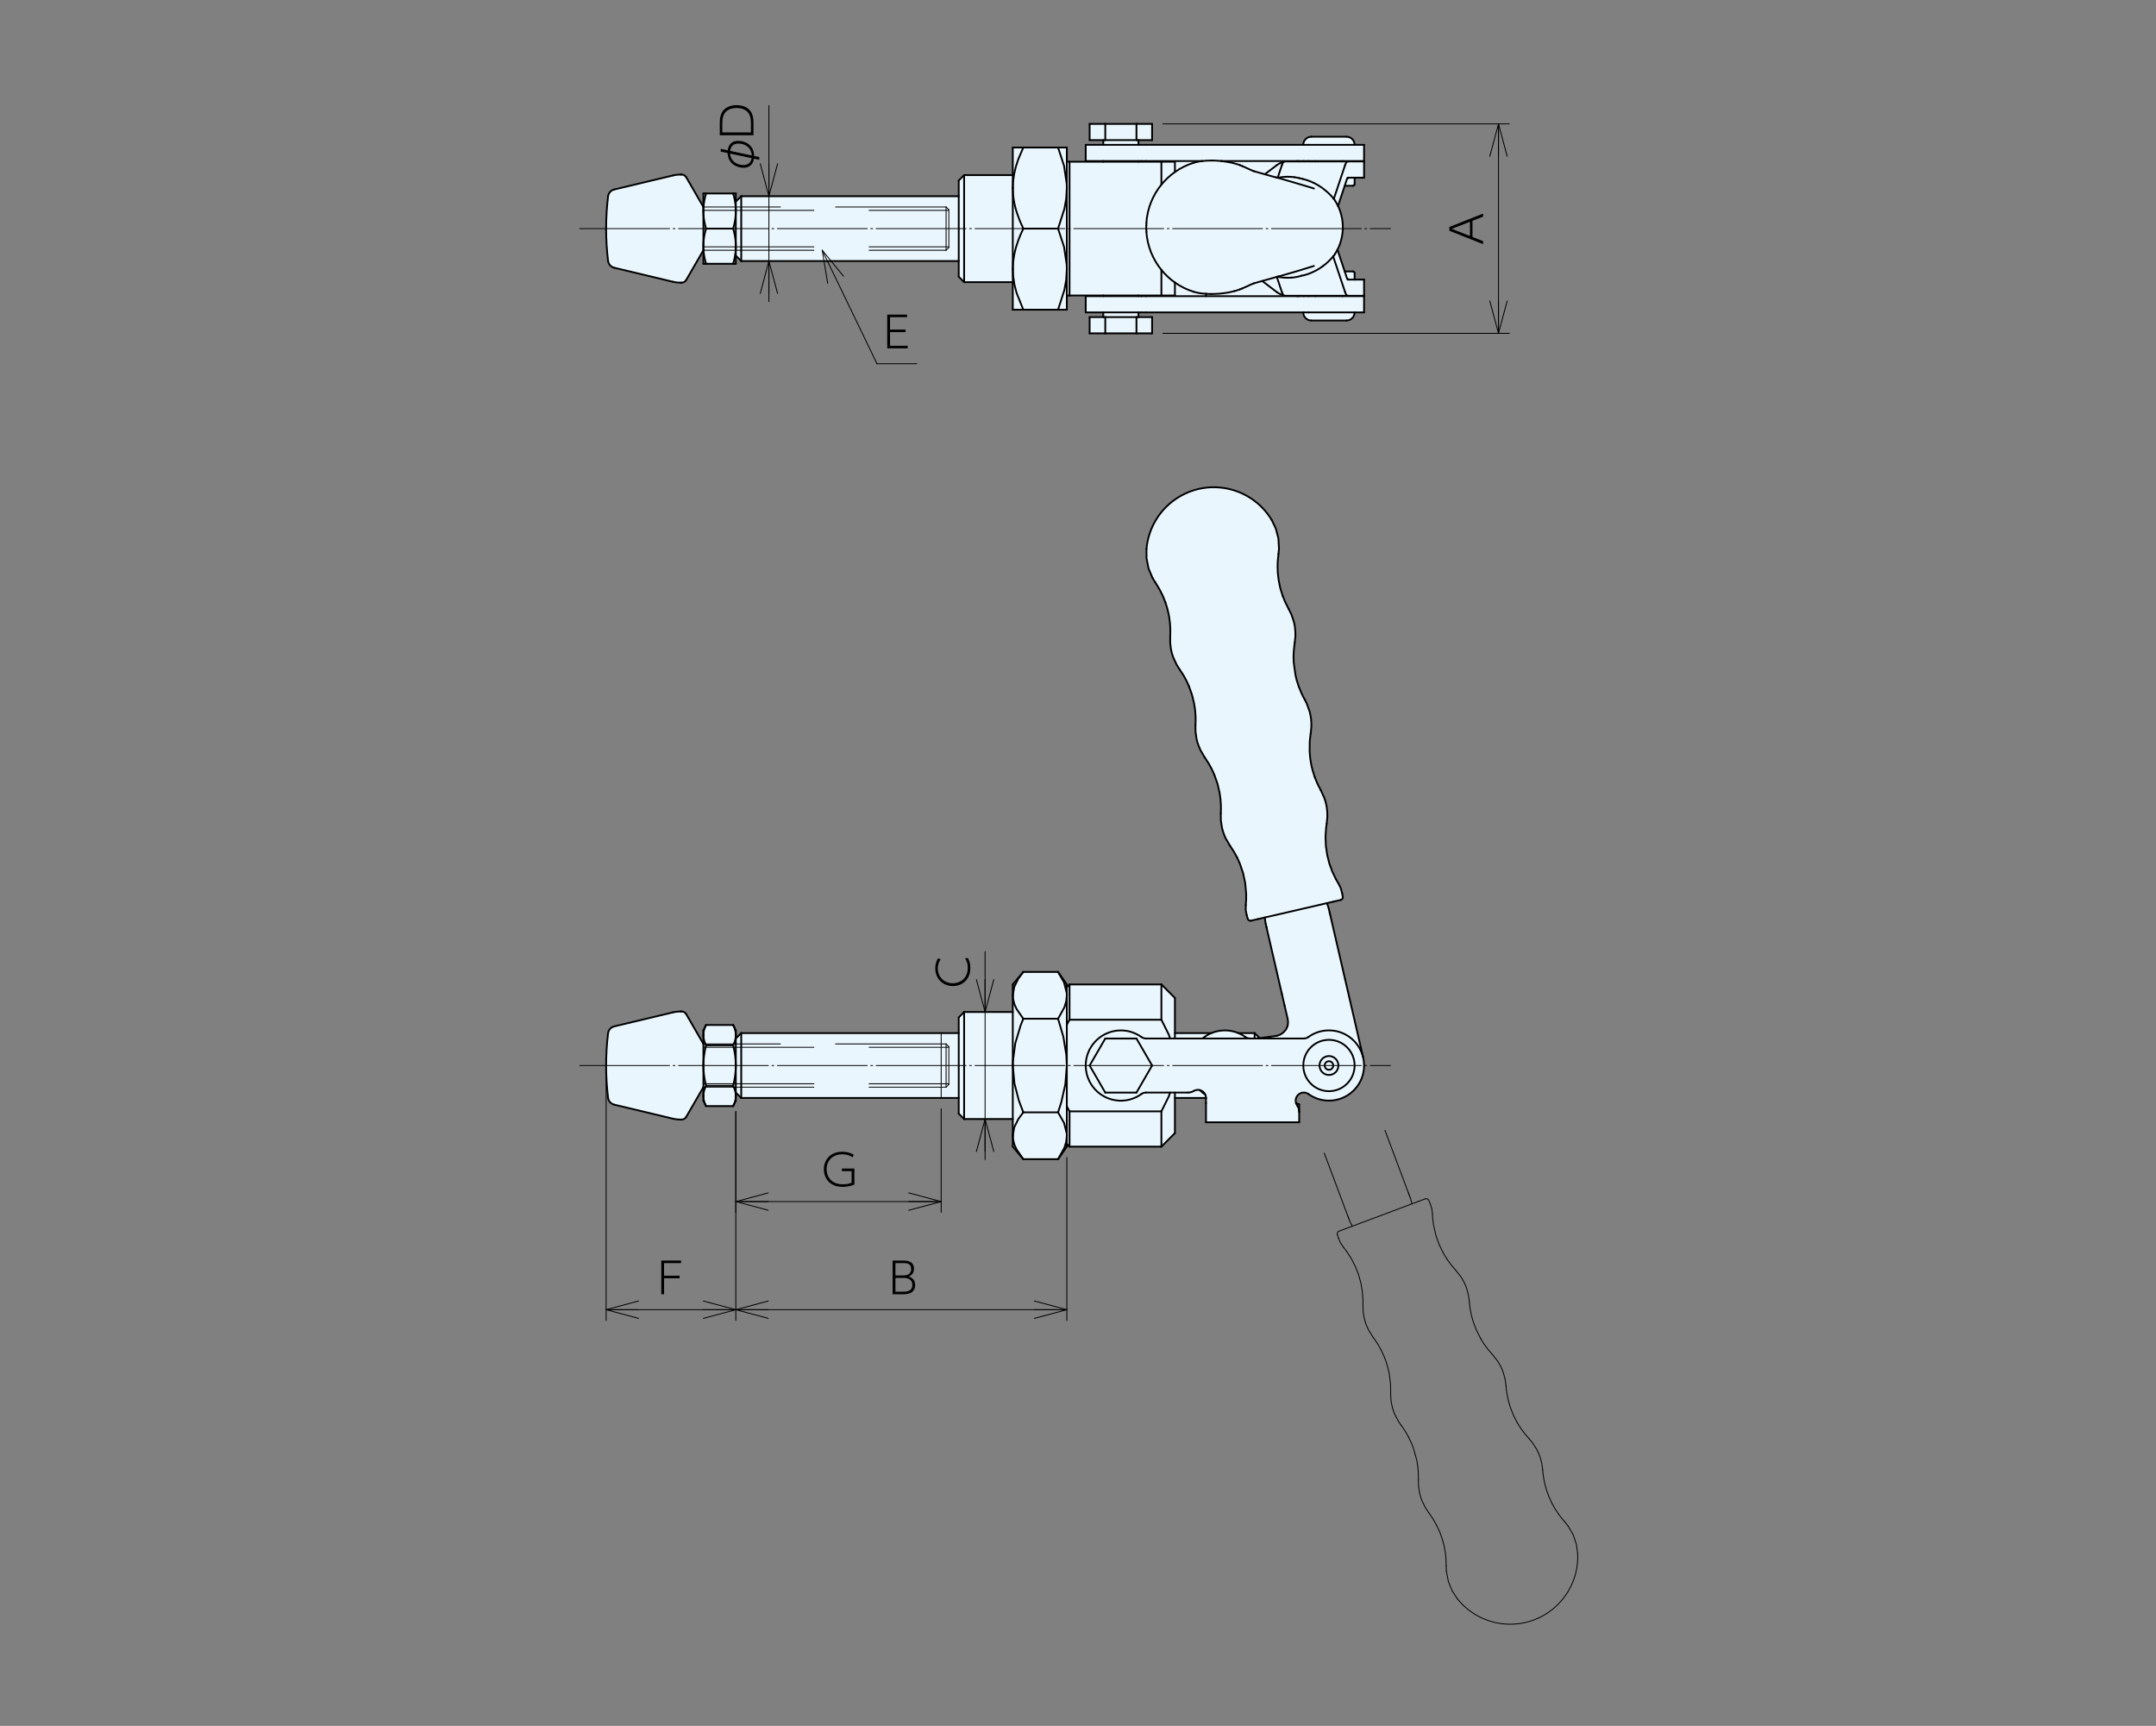 <?xml version="1.0" encoding="UTF-8"?>
<svg id="AGS図面_2" data-name="AGS図面ﾋﾞｭｰ2" xmlns="http://www.w3.org/2000/svg" width="211.67mm" height="169.41mm" xmlns:xlink="http://www.w3.org/1999/xlink" viewBox="0 0 600 480.21">
  <rect x="0" y="0" width="600" height="480.21" fill="#808080" stroke="none"/>
  <defs>
    <style>
      .cls-1 {
        stroke-dasharray: 30.75 15.37;
      }

      .cls-1, .cls-2, .cls-3, .cls-4, .cls-5, .cls-6 {
        fill: none;
      }

      .cls-1, .cls-3, .cls-4, .cls-5 {
        stroke-width: .25px;
      }

      .cls-1, .cls-3, .cls-4, .cls-5, .cls-6 {
        stroke: #000;
        stroke-linecap: round;
        stroke-linejoin: round;
      }

      .cls-4 {
        stroke-dasharray: 61.5 30.75 0 30.75 0 30.75;
      }

      .cls-5 {
        stroke-dasharray: 25 1 .5 1;
      }

      .cls-6 {
        stroke-width: .5px;
      }

      .cls-7 {
        fill: #eaf6fd;
      }

      .cls-8 {
        clip-path: url(#clippath);
      }
    </style>
    <clipPath id="clippath">
      <rect class="cls-2" width="600" height="480.21"/>
    </clipPath>
  </defs>
  <g class="cls-8">
    <path class="cls-2" d="M439.06,432.29v-.04l-.35-2.52-.95-2.79-1.44-2.45-.91-1.12-.27-.31-1.3-1.63-1.04-1.56-.92-1.65-.84-1.84-.66-1.83-.48-1.73-.32-1.6-.02-.14-.16-1.15-.08-.93-.24-1.78-.4-1.56-.22-.63-.22-.55-.26-.58-.33-.65-1.16-1.82-.97-1.16-.21-.23-1.13-1.34-.96-1.33-.9-1.43-1.14-2.23-.87-2.24-.54-1.86-.36-1.74-.04-.25-.16-1.14-.08-.93-.25-1.82-.54-1.96-.23-.59-.22-.53-.29-.6-.77-1.31-1.51-1.92-.2-.22-1.12-1.32-1-1.37-.92-1.46-1.2-2.38-.91-2.39-.48-1.76-.33-1.65-.02-.12-.15-1.11-.08-.93-.26-1.88-.57-2.02-.25-.63-.29-.65-.41-.79-.49-.81-1.53-1.95-.19-.2-1.1-1.3-1.03-1.41-.94-1.51-1.28-2.56-.93-2.58-.69-3.01-.22-1.72-.06-.86-.03-.53-.17-1.38-.44-1.37v-.02s-.43-.97-.43-.97c-.16-.37-.58-.55-.95-.41l-1.94.73-1.79.67c-.11-.59-.27-1.17-.48-1.74l-.15-.41-.07-.18-.08-.2-.08-.21-.12-.33-6.52-17.4-16.9,6.34,6.52,17.39v.02s.12.31.12.31l.08.21.14.37.16.41c.22.56.48,1.1.78,1.62l-1.77.66-1.93.72c-.38.14-.57.55-.45.93l.32,1.01v.02s.57,1.32.57,1.32l.78,1.15.29.37.62.82,1.24,1.91,1.1,2.09.88,2.2.72,2.52.43,2.45.17,2.42v1.28s.05,1.8.05,1.8l.18,1.29.22.97.18.63.21.63.34.85.39.83,1.3,2.08.58.81.62.93.95,1.66.82,1.76.56,1.45.55,1.82.39,1.8.34,2.76.04,1.92v.38s.04,1.75.04,1.75l.17,1.24.23,1.04.17.59.2.61.28.73,1.12,2.15.67.97.59.82.63.95.91,1.58.8,1.69.52,1.32.96,3.46.26,1.6.14,1.49.05,1.92v.44s.03,1.7.03,1.7l.15,1.2.24,1.13.16.57.19.59.25.67.9,1.82.93,1.4.18.24,1.05,1.56.87,1.53.78,1.63.31.74.66,1.89.48,1.89.3,1.7.17,1.57.06,2.09.06,1.44.55,2.89,1.09,2.62,1.4,2.13v.02s.02.01.02.01c6.46,8.11,18.29,9.45,26.4,2.99,4.71-3.75,7.35-9.53,7.08-15.54Z"/>
    <path class="cls-7" d="M377.78,302.17c1.24-1.72,1.83-3.72,1.83-5.69,0-.74-.08-1.48-.25-2.2,0-.03-.01-.07-.02-.1l-4.25-18.42-.76-3.27-4.18-18.1v-.02s-.08-.32-.08-.32l-.05-.22-.05-.21-.05-.18-.1-.43c-.14-.58-.33-1.15-.56-1.71l1.84-.42,2.01-.46c.39-.09.64-.47.57-.86l-.18-1.04v-.02s-.39-1.39-.39-1.39l-.62-1.25-.24-.4-.51-.89-.98-2.05-.81-2.22-.58-2.29-.38-2.59-.1-2.49.15-2.42.18-1.27.18-1.79v-1.3s-.09-.99-.09-.99l-.09-.64-.13-.66-.22-.89-.28-.87-1.02-2.23-.46-.86-.5-1.02-.71-1.74-.6-1.88-.36-1.51-.3-1.86-.16-1.86.03-2.77.21-1.91.06-.38.18-1.74v-1.25l-.09-1.07-.09-.6-.12-.63-.18-.77-.82-2.28-.54-1.05-.47-.86-.51-1.05-.68-1.66-.58-1.81-.34-1.38-.5-3.56-.05-1.61.05-1.52.21-1.91.07-.44.18-1.7v-1.21l-.09-1.15-.08-.58-.11-.61-.16-.69-.65-1.93-.74-1.51-.14-.26-.84-1.69-.67-1.62-.55-1.72-.21-.77-.4-1.97-.23-1.94-.07-1.72.04-1.57.21-2.08.14-1.43-.17-2.94-.73-2.74-1.11-2.3-.02-.03c-5.35-8.9-16.9-11.78-25.8-6.43-5.16,3.1-8.52,8.48-9.05,14.47v.04s0,2.55,0,2.55l.57,2.88,1.11,2.62.75,1.23.23.34,1.07,1.79.83,1.68.7,1.75.59,1.93.42,1.91.24,1.78.11,1.63v.14s0,1.16,0,1.16l-.04.93v1.8l.2,1.59.13.65.15.59.18.61.24.68.91,1.96.81,1.28.18.26.95,1.48.77,1.42.71,1.56.82,2.31.59,2.38.28,1.88.13,1.8v.25s.01,1.13.01,1.13l-.04.96v1.84s.29,2.01.29,2.01l.14.62.15.55.21.64.58,1.4,1.24,2.11.17.24.94,1.45.79,1.46.73,1.6.86,2.46.6,2.54.24,1.78.11,1.71v1.22s-.04.95-.04.95v1.9s.32,2.08.32,2.08l.17.66.2.68.31.84.38.87,1.26,2.14.16.22.92,1.43.84,1.54.73,1.62.93,2.7.58,2.68.29,3.07-.02,1.74-.05.86-.05.52v1.4s.24,1.41.24,1.41v.02s.3,1.01.3,1.01c.11.39.5.62.89.53l2.01-.47,1.86-.43c.04.6.12,1.2.24,1.78l.1.43.04.18.05.21.05.22.07.32v.02s4.18,18.1,4.18,18.1l.76,3.27.83,3.6c.15.68.15,1.39-.01,2.07l-.44.97-.74.83-.9.61-.88.3-4.8.65-1.41-1.41h-4.5c-2.42-1.01-5.14-1-7.54,0h-10.14v-9.78l-3.76-3.76h-25.57l-.75.75v2.27l-.03-.65-.76-2.94-1.66-2.92h-9.67l-1.38,1.85-1.15,2.33-.4,2.33v4.64h-13.54l-1.5,1.51v4.36h-60.53l-1.51,1.51v-1.08s0-.02,0-.02v-.13s0-.02,0-.02v-.07s0-.03,0-.03v-.07s0-.02,0-.02v-.02s0-.02,0-.02v-.03s0-.02,0-.02v-.05s0-.02,0-.02v-.02s-.01-.03-.01-.03v-.04s0-.02,0-.02v-.03s-.01-.02-.01-.02v-.05s-.01-.02-.01-.02v-.04s-.01-.03-.01-.03v-.04s-.01-.03-.01-.03v-.02s-.01-.02-.01-.02v-.05s-.01-.02-.01-.02v-.02s-.01-.03-.01-.03v-.02s-.01-.02-.01-.02v-.03s-.01-.02-.01-.02v-.02s-.01-.02-.01-.02v-.03s-.01-.02-.01-.02v-.02s-.01-.02-.01-.02v-.03s-.01-.02-.01-.02v-.02s-.02-.03-.02-.03v-.02s-.01-.02-.01-.02v-.02s-.02-.03-.02-.03v-.02s-.01-.02-.01-.02v-.02s-.02-.03-.02-.03v-.02s-.01-.02-.01-.02v-.02s-.02-.03-.02-.03v-.02s-.02-.02-.02-.02v-.02s-.02-.03-.02-.03v-.02s-.02-.02-.02-.02v-.02s-.02-.03-.02-.03v-.02s-.02-.02-.02-.02v-.02s-.02-.03-.02-.03v-.02s-.02-.02-.02-.02v-.02s-.02-.03-.02-.03v-.02s-.02-.02-.02-.02v-.02s-.02-.02-.02-.02v-.03s-.02-.02-.02-.02v-.02s-.02-.02-.02-.02v-.03s-.02-.02-.02-.02v-.02s-.02-.02-.02-.02v-.02s-.02-.03-.02-.03v-.02s-.02-.02-.02-.02v-.02s-.02-.02-.02-.02v-.03s-.02-.02-.02-.02v-.02s-.02-.02-.02-.02h0s-.02-.02-.02-.02v-.02s-.02-.03-.02-.03v-.02s-.02-.02-.02-.02v-.02s-.02-.02-.02-.02h0s-.02-.02-.02-.02v-.03s-.02-.02-.02-.02v-.02s-.02-.02-.02-.02h-7.52v.02s-.02.02-.02.02v.02s-.02.03-.02.03l-.02.02h0s-.01.03-.01.03v.02s-.02.02-.02.02v.02s-.02.03-.02.03v.02s-.02.02-.02.02v.02s-.03.02-.03.02v.02s-.02.03-.02.03v.02s-.02.02-.02.02v.02s-.02.02-.02.02v.03s-.02.02-.02.02v.02s-.02.02-.02.02v.02s-.02.03-.02.03v.02s-.02.02-.02.02v.02s-.02.03-.02.03v.02s-.02.02-.02.02v.02s-.02.02-.02.02v.03s-.02.02-.02.02v.02s-.02.02-.02.02v.03s-.02.02-.02.02v.02s-.02.02-.02.02v.03s-.02.02-.02.02v.02s-.02.02-.02.02v.03s-.02.02-.02.02v.02s-.02.02-.02.02v.03s-.02.02-.02.02v.02s-.01.02-.01.02v.03s-.02.02-.02.02v.02s-.01.02-.01.02v.03s-.02.02-.02.02v.02s-.01.02-.01.02v.03s-.01.02-.01.02v.02s-.02.03-.02.03v.02s-.01.02-.01.02v.02s-.01.03-.01.03v.02s-.01.02-.01.02v.02s-.01.03-.01.03v.02s-.01.02-.01.02v.03s-.01.02-.01.02v.02s0,.02,0,.02v.03s-.01.02-.01.02v.02s-.01.03-.01.03v.04s-.01.03-.01.03v.02s0,.02,0,.02v.02s-.01.03-.01.03v.04s-.01.03-.01.03v.04s0,.02,0,.02v.03s0,.02,0,.02v.02s0,.03,0,.03v.02s0,.02,0,.02v.03s0,.02,0,.02v.02s0,.02,0,.02v.05s0,.02,0,.02v.05s0,.02,0,.02v.07s0,.03,0,.03v.15s0,.09,0,.09v2.45l-4.77-8.27c-.27-.46-.77-.75-1.3-.75h-.3c-.71,0-1.41.08-2.1.25l-16.34,3.9c-.92.22-1.6.98-1.72,1.92-.36,2.98-.54,5.97-.54,8.97s.18,5.99.54,8.97c.11.94.8,1.7,1.72,1.92l16.34,3.9c.69.17,1.39.25,2.1.25h.3c.54,0,1.03-.29,1.3-.75l4.77-8.27h.56v.02s-.02.02-.02.02v.02s-.02.02-.02.02v.02s-.02.03-.02.03v.02s-.02.02-.02.02v.02s-.02.02-.02.02v.03s-.02.02-.02.02v.02s-.02.02-.02.02v.02s-.02.03-.02.03v.02s-.02.02-.02.02v.02s-.02.03-.02.03v.02s-.02.02-.02.02v.02s-.02.03-.02.03v.02s-.02.02-.02.02v.02s-.02.03-.02.03v.02s-.02.02-.02.02v.02s-.01.03-.01.03v.02s-.02.02-.02.02v.02s-.02.03-.02.03v.02s-.01.02-.01.02v.02s-.02.03-.02.03v.02s-.02.02-.02.02v.02s-.01.03-.01.03v.02s-.01.02-.01.02v.02s-.02.03-.02.03v.02s-.01.02-.01.02v.03s-.01.02-.01.02v.02s-.01.02-.01.02v.03s-.01.02-.01.02v.02s-.01.02-.01.02v.03s-.01.02-.01.02v.02s-.01.03-.01.03v.04s-.01.02-.01.02v.03s-.01.02-.01.02v.05s-.01.02-.01.02v.02s0,.03,0,.03v.02s-.01.02-.01.02v.05s-.01.02-.01.02v.05s0,.02,0,.02v.02s0,.02,0,.02v.03s0,.02,0,.02v.02s0,.03,0,.03v.02s0,.02,0,.02v.03s0,.02,0,.02v.05s0,.02,0,.02v.04s0,.03,0,.03v.07s0,.02,0,.02v.16s0,.09,0,.09v.11s0,.02,0,.02v.15s0,.03,0,.03v.07s0,.02,0,.02v.05s0,.02,0,.02v.04s0,.03,0,.03v.02s0,.02,0,.02v.03s0,.02,0,.02v.02s0,.03,0,.03v.02s0,.02,0,.02v.02s0,.03,0,.03v.02s.01.02.01.02v.05s.01.02.01.02v.05s.01.02.01.02v.02s0,.03,0,.03v.02s.01.02.01.02v.03s.01.02.01.02v.04s.01.03.01.03v.02s.01.02.01.02v.03s.01.02.01.02v.02s.01.02.01.02v.03s.01.02.01.02v.02s.01.03.01.03v.02s.01.02.01.02v.02s.02.03.02.03v.02s.01.02.01.02v.02s.01.03.01.03v.02s.02.02.02.02v.02s.02.03.02.03v.02s.01.02.01.02v.02s.02.03.02.03v.02s.02.02.02.02v.02s.01.03.01.03v.02s.02.02.02.02v.02s.02.03.02.03v.02s.02.02.02.02v.02s.02.03.02.03v.02s.02.02.02.02v.02s.02.03.02.03v.02s.02.02.02.02v.02s.02.03.02.03v.02s.02.02.02.02v.02s.02.02.02.02v.03s.02.02.02.02v.02s.02.02.02.02v.02s.02.03.02.03v.02s.02.02.02.02v.02s.02.02.02.02v.03s.02.02.02.02v.02s.03.02.03.02v.02s.02.03.02.03v.02s.02.02.02.02v.02s.02.02.02.02v.02s.02.03.02.03h0s.02.02.02.02v.02s.02.02.02.02v.02s.02.03.02.03h7.52v-.03s.02-.02.02-.02v-.02s.02-.02.02-.02l.02-.02h0s.01-.03.01-.03v-.02s.02-.02.02-.02v-.02s.02-.02.02-.02v-.02s.03-.03.03-.03v-.02s.02-.02.02-.02v-.02s.02-.02.02-.02v-.03s.02-.02.02-.02v-.02s.02-.02.02-.02v-.02s.02-.03.02-.03v-.02s.02-.02.02-.02v-.02s.02-.02.02-.02v-.03s.02-.02.02-.02v-.02s.02-.02.02-.02v-.02s.02-.03.02-.03v-.02s.02-.02.02-.02v-.02s.02-.03.02-.03v-.02s.02-.02.02-.02v-.02s.02-.03.02-.03v-.02s.02-.02.02-.02v-.02s.02-.03.02-.03v-.02s.02-.02.02-.02v-.02s.02-.03.02-.03v-.02s.02-.02.02-.02v-.02s.02-.03.02-.03v-.02s.01-.02.01-.02v-.02s.02-.03.02-.03v-.02s.01-.02.01-.02v-.02s.02-.03.02-.03v-.02s.01-.02.01-.02v-.02s.02-.03.02-.03v-.02s.01-.02.01-.02v-.02s.01-.03.01-.03v-.02s.01-.02.01-.02v-.03s.01-.02.01-.02v-.02s.01-.02.01-.02v-.03s.01-.02.01-.02v-.02s.01-.03.01-.03v-.02s.01-.02.01-.02v-.05s.01-.02.01-.02v-.02s.01-.03.01-.03v-.04s.01-.02.01-.02v-.05s.01-.02.01-.02v-.05s.01-.02.01-.02v-.05s0-.02,0-.02v-.02s.01-.03.01-.03v-.04s0-.03,0-.03v-.04s0-.03,0-.03v-.02s0-.02,0-.02v-.02s0-.03,0-.03v-.07s0-.02,0-.02v-.07s0-.02,0-.02v-.13s0-.11,0-.11v-.13s0-.03,0-.03v-.13s0-.02,0-.02v-.07s0-.02,0-.02v-.07s0-.02,0-.02v-.03s0-.02,0-.02v-.02s0-.03,0-.03v-.04s0-.03,0-.03v-.02s-.01-.02-.01-.02v-.05s0-.02,0-.02v-.02s-.01-.03-.01-.03v-.04s-.01-.02-.01-.02v-.05s-.01-.02-.01-.02v-.05s-.01-.02-.01-.02v-.03s-.01-.02-.01-.02v-.04s-.01-.03-.01-.03v-.02s-.01-.02-.01-.02v-.03s-.01-.02-.01-.02v-.02s-.01-.02-.01-.02v-.03s-.01-.02-.01-.02v-.02s-.01-.02-.01-.02v-.03s-.01-.02-.01-.02v-.02s-.01-.03-.01-.03v-.02s-.02-.02-.02-.02v-.02s-.01-.03-.01-.03v-.02s-.02-.02-.02-.02v-.02s-.01-.03-.01-.03v-.02s-.02-.02-.02-.02v-.02s-.01-.03-.01-.03v-.02s-.02-.02-.02-.02v-.02s-.02-.03-.02-.03v-.02s-.02-.02-.02-.02v-.02s-.02-.03-.02-.03v-.02s-.02-.02-.02-.02v-.02s-.02-.03-.02-.03v-.02s-.02-.02-.02-.02v-.02s-.02-.03-.02-.03v-.02s-.02-.02-.02-.02v-.02s-.02-.03-.02-.03v-.02s-.02-.02-.02-.02v-.02s-.02-.02-.02-.02v-.03s-.02-.02-.02-.02v-.02s-.02-.02-.02-.02v-.02s-.02-.03-.02-.03v-.02s-.02-.02-.02-.02v-.02s-.02-.02-.02-.02v-.02s.55,0,.55,0v1.51l1.51,1.5h60.53v4.37l1.5,1.5h13.54v7.67l2.92,3.49h9.67l1.76-3.16.51-1.67.18-1.68v2.27l.75.76h25.57l3.76-3.76v-9.78h8.65v6.77h25.94v-4.95s-.01-.02-.01-.02l-.03-.04-.11-.06-.42-.12-.3-.08c-.25-.7-.13-1.47.29-2.06.72-1.01,2.13-1.25,3.15-.52,4.39,3.14,10.49,2.14,13.64-2.25Z"/>
    <path class="cls-7" d="M364.14,44.81h15.47v-4.51h-2.63c0-1.25-1.01-2.26-2.25-2.26h-9.78c-1.24,0-2.25,1.01-2.25,2.26h-45.87v-1.32h3.8v-4.52h-17.37v4.52h3.8v1.31h0s-4.89,0-4.89,0v4.51h14.67v.19h-19.93v-3.95h-15.04v7.67h-13.54l-1.5,1.5v4.36h-60.53l-1.51,1.5v-2.26h-9.02v3.76h.04s0,.05,0,.05v.08s0,.04,0,.04v.04s0,.04,0,.04v.04s0,.04,0,.04v.08s0,.04,0,.04v.08s0,.04,0,.04v.11s0,.04,0,.04v.23h0s0,.04,0,.04v-.97l-4.77-8.27c-.27-.47-.77-.75-1.3-.75h-.3c-.71,0-1.41.08-2.1.25l-16.34,3.9c-.92.22-1.6.98-1.72,1.92-.36,2.97-.54,5.97-.54,8.97s.18,5.99.54,8.97c.11.93.8,1.7,1.72,1.92l16.34,3.9c.69.17,1.39.25,2.1.25h.3c.54,0,1.03-.29,1.3-.76l4.77-8.27v-.97.03s0,0,0,0v.31s0,.04,0,.04v.12s0,.04,0,.04v.08s0,.04,0,.04v.08s0,.04,0,.04v.04s0,.04,0,.04v.04s0,.04,0,.04v.04s0,.01,0,.01h-.04v3.76h9.02v-2.26l1.51,1.51h60.53v4.36l1.5,1.51h13.54v7.67h15.04v-3.95h19.93v.18h0s-9.78,0-9.78,0h-4.89v4.51h4.89v1.31h-3.8v4.52h17.37v-4.52h-3.8v-1.31h0s.81,0,.81,0h45.06c0,1.25,1.01,2.26,2.25,2.26h9.78c1.24,0,2.25-1.01,2.25-2.26h2.63v-4.51h-18.62s.42-.03.42-.03l.11-.03h.03s0-.02,0-.02h0v-.04h0s4.51,0,4.51,0h13.54v-4.51h-2.63v-1.81c0-.25-.2-.45-.45-.45h-2.3l-2.02-6.05h-.01s.01-.02.01-.02l.06-.11.06-.11.05-.11.05-.11.05-.11.05-.11.05-.11.05-.11.05-.11.04-.11.05-.11.04-.11.05-.11.04-.11.04-.11.04-.11.04-.12.04-.11.04-.12.04-.11.03-.12.04-.12.03-.11.03-.12.03-.12.03-.12.03-.12.03-.12.03-.12.03-.12.03-.12.02-.12.02-.12.02-.12.02-.12.02-.12.02-.12.02-.12.02-.12v-.12s.03-.12.03-.12v-.12s.02-.12.02-.12v-.12s.02-.12.02-.12v-.12s.02-.12.02-.12v-.12s.01-.12.01-.12v-.12s0-.12,0-.12v-.73s-.01-.12-.01-.12v-.12s-.02-.12-.02-.12v-.12s-.02-.12-.02-.12v-.12s-.02-.12-.02-.12v-.12s-.03-.12-.03-.12v-.12s-.03-.12-.03-.12l-.02-.12-.02-.12-.02-.12-.02-.12-.02-.12-.02-.12-.02-.12-.03-.12-.03-.12-.03-.12-.03-.12-.03-.12-.03-.12-.03-.12-.03-.12-.03-.11-.04-.12-.03-.12-.04-.11-.04-.12-.04-.11-.04-.11-.04-.12-.04-.11-.04-.11-.05-.11-.04-.11-.05-.11-.04-.11-.05-.11-.05-.11-.05-.11-.05-.11-.05-.11-.05-.11-.02-.04h0l1.87-5.6h2.3c.25,0,.45-.21.45-.46v-1.8h2.63v-4.52h-18.05v-.03h0s0-.02,0-.02l-.03-.02-.11-.02-.42-.03h3.14ZM204.77,69.63h-.04v-.09s0-.04,0-.04v-.08s0-.04,0-.04v-.04s0-.04,0-.04v-.04s0-.04,0-.04v-.12s0-.04,0-.04v-.12s0-.04,0-.04v-.23s0,.94,0,.94ZM204.77,58.53v-.04s0-.04,0-.04v-.23s0-.04,0-.04v-.11s0-.04,0-.04v-.11s0-.04,0-.04v-.04s0-.04,0-.04v-.04s0-.04,0-.04v-.08s0-.04,0-.04h0s.04,0,.04,0v.93Z"/>
    <line class="cls-3" x1="168.68" y1="299.48" x2="168.68" y2="367.41"/>
    <line class="cls-3" x1="168.68" y1="364.41" x2="204.72" y2="364.41"/>
    <line class="cls-3" x1="244.06" y1="101.21" x2="255.11" y2="101.21"/>
    <line class="cls-3" x1="177.7" y1="366.82" x2="168.68" y2="364.41"/>
    <line class="cls-3" x1="168.68" y1="364.41" x2="177.7" y2="361.99"/>
    <line class="cls-3" x1="168.68" y1="364.41" x2="177.7" y2="364.41"/>
    <line class="cls-3" x1="195.75" y1="361.99" x2="204.77" y2="364.41"/>
    <line class="cls-3" x1="204.77" y1="364.41" x2="195.75" y2="366.82"/>
    <line class="cls-3" x1="204.77" y1="364.41" x2="195.75" y2="364.41"/>
    <path d="M189.13,354.95v.71h-4.32v4.45h-.78v-9.38h5.5v.71h-4.73v3.51h4.32Z"/>
    <line class="cls-3" x1="204.77" y1="309.26" x2="204.77" y2="367.41"/>
    <line class="cls-3" x1="296.89" y1="322.04" x2="296.89" y2="367.41"/>
    <line class="cls-3" x1="296.89" y1="364.41" x2="205.83" y2="364.41"/>
    <line class="cls-3" x1="213.8" y1="366.82" x2="204.77" y2="364.41"/>
    <line class="cls-3" x1="204.77" y1="364.41" x2="213.8" y2="361.99"/>
    <line class="cls-3" x1="204.77" y1="364.41" x2="213.8" y2="364.41"/>
    <line class="cls-3" x1="287.87" y1="361.99" x2="296.89" y2="364.41"/>
    <line class="cls-3" x1="296.89" y1="364.41" x2="287.87" y2="366.82"/>
    <line class="cls-3" x1="296.89" y1="364.41" x2="287.87" y2="364.41"/>
    <path d="M251.23,350.73c.88,0,3.12,0,3.12,2.28,0,1.44-.91,1.91-1.44,2.18.55.19,1.77.64,1.77,2.34,0,2.58-2.53,2.58-3.38,2.58h-2.89v-9.38h2.82ZM249.19,351.44v3.44h2.09c.67,0,2.29-.05,2.29-1.77s-1.4-1.67-2.44-1.67h-1.94ZM249.19,355.56v3.84h2.03c.9,0,2.67,0,2.67-1.85,0-1.97-1.86-1.99-2.55-1.99h-2.15Z"/>
    <line class="cls-3" x1="261.92" y1="308.51" x2="261.92" y2="337.33"/>
    <line class="cls-3" x1="204.77" y1="309.26" x2="204.77" y2="337.33"/>
    <line class="cls-3" x1="261.92" y1="334.33" x2="205.35" y2="334.33"/>
    <line class="cls-3" x1="252.9" y1="331.91" x2="261.92" y2="334.33"/>
    <line class="cls-3" x1="261.92" y1="334.33" x2="252.9" y2="336.74"/>
    <line class="cls-3" x1="261.92" y1="334.33" x2="252.9" y2="334.33"/>
    <line class="cls-3" x1="213.8" y1="336.74" x2="204.77" y2="334.33"/>
    <line class="cls-3" x1="204.77" y1="334.33" x2="213.8" y2="331.91"/>
    <line class="cls-3" x1="204.77" y1="334.33" x2="213.8" y2="334.33"/>
    <path d="M237.31,322c-.44-.26-1.38-.83-2.94-.83-2.75,0-4.33,1.87-4.33,4.16,0,2.17,1.4,4.19,4.5,4.19.88,0,1.63-.13,2.45-.42v-3.25h-2.7v-.71h3.48v4.44c-.55.23-1.63.65-3.27.65-3.91,0-5.23-2.75-5.23-4.91,0-2.53,1.77-4.86,5.13-4.86,1.55,0,2.51.46,3.18.8l-.26.73Z"/>
    <line class="cls-3" x1="274.14" y1="264.77" x2="274.14" y2="296.47"/>
    <line class="cls-3" x1="274.14" y1="322.64" x2="274.14" y2="296.47"/>
    <line class="cls-3" x1="276.56" y1="272.56" x2="274.14" y2="281.58"/>
    <line class="cls-3" x1="274.14" y1="281.58" x2="271.73" y2="272.56"/>
    <line class="cls-3" x1="274.14" y1="281.58" x2="274.14" y2="272.56"/>
    <line class="cls-3" x1="271.73" y1="320.39" x2="274.14" y2="311.36"/>
    <line class="cls-3" x1="274.14" y1="311.36" x2="276.56" y2="320.39"/>
    <line class="cls-3" x1="274.14" y1="311.36" x2="274.14" y2="320.39"/>
    <path d="M269.4,266.59c.19.4.64,1.31.64,2.75,0,3.21-2.24,5.02-4.87,5.02s-4.89-1.91-4.89-4.95c0-1.49.54-2.36.78-2.77l.71.29c-.37.55-.78,1.25-.78,2.48,0,2.53,1.83,4.17,4.17,4.17,2,0,4.17-1.31,4.17-4.29,0-1.47-.5-2.25-.79-2.7h.86Z"/>
    <line class="cls-3" x1="323.62" y1="34.47" x2="420.03" y2="34.47"/>
    <line class="cls-3" x1="323.62" y1="92.75" x2="420.03" y2="92.75"/>
    <line class="cls-3" x1="417.02" y1="92.75" x2="417.02" y2="34.61"/>
    <line class="cls-3" x1="414.6" y1="43.49" x2="417.02" y2="34.47"/>
    <line class="cls-3" x1="417.02" y1="34.47" x2="419.44" y2="43.49"/>
    <line class="cls-3" x1="417.02" y1="34.47" x2="417.02" y2="43.49"/>
    <line class="cls-3" x1="419.44" y1="83.73" x2="417.02" y2="92.75"/>
    <line class="cls-3" x1="417.02" y1="92.75" x2="414.6" y2="83.73"/>
    <line class="cls-3" x1="417.02" y1="92.75" x2="417.02" y2="83.73"/>
    <path d="M409.78,65.94l2.95,1.15v.84l-9.38-3.72v-1.06l9.38-3.72v.85l-2.95,1.15v4.5ZM409.08,61.7l-5.05,1.98,5.05,1.98v-3.96Z"/>
    <line class="cls-3" x1="213.98" y1="83.91" x2="213.98" y2="63.61"/>
    <line class="cls-3" x1="213.98" y1="29.37" x2="213.98" y2="63.61"/>
    <line class="cls-3" x1="211.57" y1="81.66" x2="213.98" y2="72.63"/>
    <line class="cls-3" x1="213.98" y1="72.63" x2="216.4" y2="81.66"/>
    <line class="cls-3" x1="230.34" y1="78.85" x2="228.82" y2="69.63"/>
    <line class="cls-3" x1="228.82" y1="69.63" x2="234.75" y2="76.85"/>
    <line class="cls-3" x1="213.98" y1="72.63" x2="213.98" y2="81.66"/>
    <line class="cls-3" x1="216.4" y1="45.56" x2="213.98" y2="54.58"/>
    <line class="cls-3" x1="213.98" y1="54.58" x2="211.57" y2="45.56"/>
    <line class="cls-3" x1="213.98" y1="54.58" x2="213.98" y2="45.56"/>
    <g>
      <path d="M209.83,44.15c-.41,2.48-2.42,2.53-2.9,2.53-1.83,0-4.32-1.07-4.44-4.09l-1.93-.42v-.76l1.96.42c.07-.52.34-2.64,2.97-2.64,1.73,0,4.31,1.01,4.39,4.21l1.42.3v.76l-1.46-.31ZM203.16,42.73c.18,2.19,2.02,3.2,3.69,3.2,1.8,0,2.22-1.22,2.31-1.93l-6.01-1.27ZM209.21,43.26c-.13-2.34-2.03-3.32-3.69-3.32-1.28,0-2.13.61-2.33,2.04l6.02,1.28Z"/>
      <path d="M200.31,37.64v-3.43c0-1,.1-1.69.36-2.4.62-1.67,2.23-2.55,4.33-2.55,1.22,0,2.94.32,3.91,1.75.6.89.78,1.87.78,3.24v3.39h-9.38ZM208.98,36.85v-2.58c0-1.32-.22-2.16-.66-2.79-.73-1.03-2.04-1.43-3.31-1.43-3.99,0-3.99,3.18-3.99,4.2v2.6h7.96Z"/>
    </g>
    <line class="cls-3" x1="228.82" y1="69.63" x2="244.06" y2="101.21"/>
    <line class="cls-3" x1="244.06" y1="101.21" x2="244.06" y2="101.21"/>
    <path d="M252.02,91.7v.71h-4.33v3.8h4.92v.71h-5.7v-9.38h5.52v.71h-4.74v3.45h4.33Z"/>
    <line class="cls-5" x1="161.34" y1="63.61" x2="386.94" y2="63.61"/>
    <polyline class="cls-5" points="161.34 296.47 168.68 296.47 195.75 296.47 204.77 296.47 206.28 296.47 261.92 296.47 263.29 296.47 264.05 296.47 266.81 296.47 268.31 296.47 281.85 296.47 296.89 296.47 302.16 296.47 303.24 296.47 320.62 296.47 362.69 296.47 367.2 296.47 368.64 296.47 371.03 296.47 372.47 296.47 376.98 296.47 379.61 296.47 386.94 296.47"/>
    <polyline class="cls-1" points="195.75 291.4 196.35 291.4 204.16 291.4 204.77 291.4 206.28 291.4 261.92 291.4 263.29 291.4 264.05 291.4"/>
    <polyline class="cls-1" points="195.75 301.55 196.35 301.55 204.16 301.55 204.77 301.55 206.28 301.55 261.92 301.55 263.29 301.55 264.05 301.55"/>
    <polyline class="cls-4" points="261.92 305.5 261.92 302.49 261.92 301.55 261.92 296.47 261.92 291.4 261.92 290.46 261.92 287.45"/>
    <path class="cls-6" d="M204.08,285.29s-.02-.03-.03-.04"/>
    <path class="cls-6" d="M204.15,285.44s-.01-.03-.03-.04"/>
    <path class="cls-6" d="M204.77,286.7c-.18-.39-.36-.77-.56-1.14"/>
    <path class="cls-6" d="M196.31,285.55c-.21.38-.39.76-.56,1.14"/>
    <path class="cls-6" d="M196.39,285.4s-.04.06-.05.08"/>
    <path class="cls-6" d="M196.47,285.25s-.02.03-.03.04"/>
    <path class="cls-6" d="M204.2,307.42c.21-.38.39-.78.57-1.17"/>
    <path class="cls-6" d="M204.13,307.55s.02-.03.03-.05"/>
    <path class="cls-6" d="M204.05,307.7s.02-.03.03-.04"/>
    <path class="cls-6" d="M196.44,307.66s.02.03.03.04"/>
    <path class="cls-6" d="M196.34,307.46s.03.06.05.09"/>
    <path class="cls-6" d="M195.75,306.25c.18.39.37.79.57,1.17"/>
    <line class="cls-6" x1="189.37" y1="311.51" x2="189.67" y2="311.51"/>
    <line class="cls-6" x1="189.67" y1="281.43" x2="189.37" y2="281.43"/>
    <path class="cls-6" d="M187.27,311.26c.69.17,1.39.25,2.1.25"/>
    <path class="cls-6" d="M189.37,281.43c-.71,0-1.41.08-2.1.25"/>
    <path class="cls-6" d="M189.67,311.51c.54,0,1.03-.29,1.3-.75"/>
    <path class="cls-6" d="M190.97,282.18c-.27-.46-.77-.75-1.3-.75"/>
    <line class="cls-6" x1="187.27" y1="281.68" x2="170.94" y2="285.58"/>
    <line class="cls-6" x1="170.94" y1="307.36" x2="187.27" y2="311.26"/>
    <line class="cls-6" x1="190.97" y1="310.76" x2="195.75" y2="302.49"/>
    <line class="cls-6" x1="195.75" y1="290.46" x2="190.97" y2="282.18"/>
    <path class="cls-6" d="M169.22,305.44c.11.94.8,1.7,1.72,1.92"/>
    <path class="cls-6" d="M170.94,285.58c-.92.22-1.6.98-1.72,1.92"/>
    <path class="cls-6" d="M169.22,287.5c-.36,2.98-.54,5.97-.54,8.97"/>
    <path class="cls-6" d="M168.68,296.47c0,3,.18,5.99.54,8.97"/>
    <line class="cls-6" x1="349.15" y1="287.45" x2="344.65" y2="287.45"/>
    <line class="cls-6" x1="337.11" y1="287.45" x2="326.97" y2="287.45"/>
    <polyline class="cls-6" points="266.81 287.45 261.92 287.45 206.28 287.45"/>
    <polyline class="cls-6" points="206.28 305.5 261.92 305.5 266.81 305.5"/>
    <line class="cls-6" x1="326.97" y1="305.5" x2="335.62" y2="305.5"/>
    <polyline class="cls-6" points="350.57 288.86 350.56 288.86 349.15 287.45"/>
    <line class="cls-6" x1="206.28" y1="287.45" x2="204.77" y2="288.96"/>
    <line class="cls-6" x1="204.77" y1="304" x2="206.28" y2="305.5"/>
    <path class="cls-6" d="M353.91,144.69c-5.35-8.9-16.9-11.78-25.8-6.43-5.16,3.1-8.52,8.48-9.05,14.47"/>
    <line class="cls-6" x1="346.95" y1="254.63" x2="347.24" y2="255.64"/>
    <line class="cls-6" x1="373.69" y1="249.54" x2="373.51" y2="248.5"/>
    <path class="cls-6" d="M347.24,255.64c.11.39.5.62.89.53"/>
    <path class="cls-6" d="M373.12,250.4c.39-.09.64-.47.57-.86"/>
    <line class="cls-6" x1="326.97" y1="277.67" x2="323.21" y2="273.91"/>
    <line class="cls-6" x1="323.21" y1="319.04" x2="326.97" y2="315.27"/>
    <line class="cls-6" x1="323.21" y1="273.91" x2="297.64" y2="273.91"/>
    <line class="cls-6" x1="297.64" y1="319.04" x2="323.21" y2="319.04"/>
    <line class="cls-6" x1="296.89" y1="318.28" x2="297.64" y2="319.04"/>
    <line class="cls-6" x1="297.64" y1="273.91" x2="296.89" y2="274.67"/>
    <line class="cls-6" x1="281.85" y1="281.58" x2="268.31" y2="281.58"/>
    <line class="cls-6" x1="268.31" y1="311.36" x2="281.85" y2="311.36"/>
    <line class="cls-6" x1="268.31" y1="281.58" x2="266.81" y2="283.09"/>
    <line class="cls-6" x1="266.81" y1="309.86" x2="268.31" y2="311.36"/>
    <line class="cls-6" x1="296.89" y1="273.91" x2="294.45" y2="270.43"/>
    <line class="cls-6" x1="294.45" y1="322.53" x2="296.89" y2="319.04"/>
    <line class="cls-6" x1="284.78" y1="270.43" x2="281.85" y2="273.91"/>
    <line class="cls-6" x1="281.85" y1="319.04" x2="284.78" y2="322.53"/>
    <polyline class="cls-6" points="204.02 302.12 204.03 302.14 204.04 302.16 204.05 302.18 204.06 302.2 204.08 302.22 204.09 302.24 204.1 302.27 204.11 302.29 204.12 302.31 204.13 302.33 204.14 302.35 204.15 302.37 204.16 302.4 204.18 302.42 204.19 302.44 204.2 302.46 204.21 302.48 204.21 302.49 204.22 302.51 204.23 302.53 204.24 302.55 204.24 302.57 204.25 302.59 204.26 302.62 204.27 302.64 204.28 302.66 204.29 302.68 204.3 302.7 204.31 302.73 204.32 302.75 204.33 302.77 204.34 302.79 204.35 302.81 204.36 302.84 204.37 302.86 204.37 302.88 204.38 302.9 204.39 302.92 204.4 302.95 204.41 302.97 204.41 302.99 204.42 303.01 204.43 303.03 204.44 303.05 204.44 303.07 204.45 303.1 204.46 303.12 204.47 303.14 204.48 303.16 204.48 303.19 204.49 303.21 204.5 303.23 204.51 303.25 204.51 303.28 204.52 303.3 204.53 303.32 204.53 303.34 204.54 303.36 204.54 303.38 204.55 303.41 204.56 303.43 204.56 303.45 204.57 303.47 204.57 303.49 204.58 303.51 204.59 303.54 204.59 303.56 204.6 303.58 204.61 303.61 204.61 303.63 204.62 303.65 204.62 303.67 204.63 303.69 204.63 303.72 204.64 303.74 204.64 303.76 204.65 303.78 204.65 303.8 204.66 303.83 204.66 303.85 204.67 303.87 204.67 303.89 204.67 303.91 204.68 303.94 204.68 303.96 204.69 303.98 204.69 304.01 204.69 304.03 204.7 304.05 204.7 304.07 204.7 304.09 204.71 304.11 204.71 304.14 204.71 304.16 204.72 304.18 204.72 304.2 204.72 304.23 204.72 304.25 204.73 304.27 204.73 304.29 204.73 304.32 204.74 304.34 204.74 304.36 204.74 304.38 204.75 304.4 204.75 304.43 204.75 304.45 204.75 304.47 204.76 304.49 204.76 304.52 204.76 304.54 204.76 304.56 204.76 304.58 204.76 304.61 204.76 304.63 204.76 304.65 204.77 304.67 204.77 304.69 204.77 304.71 204.77 304.74 204.77 304.76 204.77 304.78 204.77 304.81 204.77 304.83"/>
    <path class="cls-6" d="M204.02,302.12c.05-.19.1-.37.14-.56.4-1.66.61-3.37.61-5.08"/>
    <polyline class="cls-6" points="204.77 304.94 204.77 304.83 204.77 304 204.77 302.49 204.77 301.55 204.77 296.47"/>
    <path class="cls-6" d="M195.75,296.47c0,1.71.21,3.42.61,5.08.05.19.09.38.14.56"/>
    <polyline class="cls-6" points="195.75 304.85 195.75 304.83 195.75 304.81 195.75 304.78 195.75 304.76 195.75 304.74 195.75 304.71 195.75 304.69 195.75 304.67 195.76 304.65 195.76 304.63 195.76 304.61 195.76 304.58 195.76 304.56 195.76 304.54 195.76 304.52 195.77 304.49 195.77 304.47 195.77 304.45 195.77 304.43 195.77 304.4 195.78 304.38 195.78 304.36 195.78 304.34 195.78 304.32 195.79 304.29 195.79 304.27 195.79 304.25 195.79 304.23 195.8 304.2 195.8 304.18 195.8 304.16 195.81 304.14 195.81 304.11 195.81 304.09 195.82 304.07 195.82 304.05 195.82 304.03 195.83 304.01 195.84 303.98 195.84 303.96 195.84 303.94 195.85 303.91 195.85 303.89 195.86 303.87 195.86 303.85 195.86 303.83 195.87 303.8 195.87 303.78 195.88 303.76 195.88 303.74 195.89 303.72 195.89 303.69 195.9 303.67 195.9 303.65 195.91 303.63 195.91 303.61 195.92 303.58 195.92 303.56 195.93 303.54 195.94 303.51 195.94 303.49 195.95 303.47 195.95 303.45 195.96 303.43 195.96 303.41 195.98 303.38 195.98 303.36 195.99 303.34 196 303.32 196 303.3 196.01 303.28 196.01 303.25 196.02 303.23 196.03 303.21 196.04 303.19 196.04 303.16 196.05 303.14 196.06 303.12 196.06 303.1 196.07 303.07 196.08 303.05 196.09 303.03 196.09 303.01 196.1 302.99 196.12 302.97 196.12 302.95 196.13 302.92 196.14 302.9 196.15 302.88 196.16 302.86 196.16 302.84 196.17 302.81 196.18 302.79 196.19 302.77 196.2 302.75 196.21 302.73 196.22 302.7 196.22 302.68 196.23 302.66 196.24 302.64 196.25 302.62 196.27 302.59 196.28 302.57 196.29 302.55 196.3 302.53 196.3 302.51 196.31 302.49 196.31 302.48 196.32 302.46 196.33 302.44 196.34 302.42 196.36 302.4 196.37 302.37 196.38 302.35 196.39 302.33 196.4 302.31 196.41 302.29 196.42 302.27 196.43 302.24 196.44 302.22 196.46 302.2 196.47 302.18 196.48 302.16 196.49 302.14 196.5 302.12"/>
    <polyline class="cls-6" points="195.75 296.47 195.75 301.55 195.75 302.49 195.75 304.85 195.75 304.94"/>
    <path class="cls-6" d="M204.77,296.47c0-1.71-.2-3.42-.61-5.08-.05-.19-.09-.38-.14-.57"/>
    <polyline class="cls-6" points="204.77 288.12 204.77 288.14 204.77 288.16 204.77 288.18 204.77 288.21 204.77 288.23 204.77 288.25 204.77 288.28 204.76 288.3 204.76 288.32 204.76 288.34 204.76 288.36 204.76 288.39 204.76 288.41 204.76 288.43 204.76 288.45 204.75 288.47 204.75 288.5 204.75 288.52 204.75 288.54 204.74 288.57 204.74 288.59 204.74 288.61 204.73 288.63 204.73 288.65 204.73 288.68 204.72 288.7 204.72 288.72 204.72 288.74 204.72 288.76 204.71 288.79 204.71 288.81 204.71 288.83 204.7 288.85 204.7 288.88 204.7 288.9 204.69 288.92 204.69 288.95 204.69 288.97 204.68 288.99 204.68 289.01 204.67 289.03 204.67 289.05 204.67 289.08 204.66 289.1 204.66 289.12 204.65 289.14 204.65 289.17 204.64 289.19 204.64 289.21 204.63 289.23 204.63 289.26 204.62 289.28 204.62 289.3 204.61 289.32 204.61 289.34 204.6 289.36 204.59 289.39 204.59 289.41 204.58 289.43 204.57 289.45 204.57 289.47 204.56 289.5 204.56 289.52 204.55 289.54 204.54 289.56 204.54 289.59 204.53 289.61 204.53 289.63 204.52 289.65 204.51 289.67 204.51 289.7 204.5 289.72 204.49 289.74 204.48 289.76 204.48 289.78 204.47 289.8 204.46 289.83 204.45 289.85 204.44 289.87 204.44 289.89 204.43 289.92 204.42 289.94 204.41 289.96 204.41 289.98 204.4 290 204.39 290.03 204.38 290.05 204.37 290.07 204.37 290.09 204.36 290.11 204.35 290.14 204.34 290.16 204.33 290.18 204.32 290.2 204.31 290.22 204.3 290.24 204.29 290.26 204.28 290.29 204.27 290.31 204.26 290.33 204.25 290.35 204.24 290.37 204.24 290.39 204.23 290.42 204.22 290.44 204.21 290.46 204.21 290.46 204.2 290.48 204.19 290.5 204.18 290.53 204.16 290.55 204.15 290.57 204.14 290.59 204.13 290.61 204.12 290.64 204.11 290.66 204.1 290.68 204.09 290.7 204.08 290.72 204.06 290.74 204.05 290.77 204.04 290.79 204.03 290.81 204.02 290.83"/>
    <polyline class="cls-6" points="204.77 296.47 204.77 291.4 204.77 290.46 204.77 288.96 204.77 288.12 204.77 288.01"/>
    <polyline class="cls-6" points="196.5 290.83 196.49 290.81 196.48 290.79 196.47 290.77 196.46 290.74 196.44 290.72 196.43 290.7 196.42 290.68 196.41 290.66 196.4 290.64 196.39 290.61 196.38 290.59 196.37 290.57 196.36 290.55 196.34 290.53 196.33 290.5 196.32 290.48 196.31 290.46 196.31 290.46 196.3 290.44 196.3 290.42 196.29 290.39 196.28 290.37 196.27 290.35 196.25 290.33 196.24 290.31 196.23 290.29 196.22 290.26 196.22 290.24 196.21 290.22 196.2 290.2 196.19 290.18 196.18 290.16 196.17 290.14 196.16 290.11 196.16 290.09 196.15 290.07 196.14 290.05 196.13 290.03 196.12 290 196.12 289.98 196.1 289.96 196.09 289.94 196.09 289.92 196.08 289.89 196.07 289.87 196.06 289.85 196.06 289.83 196.05 289.8 196.04 289.78 196.04 289.76 196.03 289.74 196.02 289.72 196.01 289.7 196.01 289.67 196 289.65 196 289.63 195.99 289.61 195.98 289.59 195.98 289.56 195.96 289.54 195.96 289.52 195.95 289.5 195.95 289.47 195.94 289.45 195.94 289.43 195.93 289.41 195.92 289.39 195.92 289.36 195.91 289.34 195.91 289.32 195.9 289.3 195.9 289.28 195.89 289.26 195.89 289.23 195.88 289.21 195.88 289.19 195.87 289.17 195.87 289.14 195.86 289.12 195.86 289.1 195.86 289.08 195.85 289.05 195.85 289.03 195.84 289.01 195.84 288.99 195.84 288.97 195.83 288.95 195.82 288.92 195.82 288.9 195.82 288.88 195.81 288.85 195.81 288.83 195.81 288.81 195.8 288.79 195.8 288.76 195.8 288.74 195.79 288.72 195.79 288.7 195.79 288.68 195.79 288.65 195.78 288.63 195.78 288.61 195.78 288.59 195.78 288.57 195.77 288.54 195.77 288.52 195.77 288.5 195.77 288.47 195.77 288.45 195.76 288.43 195.76 288.41 195.76 288.39 195.76 288.36 195.76 288.34 195.76 288.32 195.76 288.3 195.75 288.28 195.75 288.25 195.75 288.23 195.75 288.21 195.75 288.18 195.75 288.16 195.75 288.14 195.75 288.12 195.75 288.1"/>
    <path class="cls-6" d="M196.5,290.83c-.05.19-.1.38-.14.57-.4,1.66-.61,3.37-.61,5.08"/>
    <polyline class="cls-6" points="195.75 288.01 195.75 288.1 195.75 290.46 195.75 291.4 195.75 296.47"/>
    <line class="cls-6" x1="196.5" y1="290.83" x2="204.02" y2="290.83"/>
    <line class="cls-6" x1="196.5" y1="302.12" x2="204.02" y2="302.12"/>
    <polyline class="cls-6" points="196.5 307.76 196.49 307.74 196.48 307.72 196.47 307.7 196.46 307.68 196.44 307.66 196.44 307.66 196.43 307.63 196.42 307.61 196.41 307.59 196.4 307.57 196.39 307.55 196.38 307.53 196.37 307.5 196.36 307.48 196.34 307.46 196.33 307.44 196.32 307.42 196.31 307.39 196.3 307.37 196.3 307.35 196.29 307.33 196.28 307.31 196.27 307.28 196.25 307.26 196.24 307.24 196.23 307.22 196.22 307.2 196.22 307.17 196.21 307.15 196.2 307.13 196.19 307.11 196.18 307.09 196.17 307.07 196.16 307.04 196.16 307.02 196.15 307 196.14 306.98 196.13 306.96 196.12 306.94 196.12 306.92 196.1 306.89 196.09 306.87 196.09 306.85 196.08 306.83 196.07 306.8 196.06 306.78 196.06 306.76 196.05 306.74 196.04 306.71 196.04 306.69 196.03 306.67 196.02 306.65 196.01 306.63 196.01 306.6 196 306.58 196 306.56 195.99 306.54 195.98 306.52 195.98 306.49 195.96 306.47 195.96 306.45 195.95 306.43 195.95 306.41 195.94 306.39 195.94 306.36 195.93 306.34 195.92 306.32 195.92 306.3 195.91 306.27 195.91 306.25 195.9 306.23 195.9 306.21 195.89 306.18 195.89 306.16 195.88 306.14 195.88 306.12 195.87 306.1 195.87 306.08 195.86 306.05 195.86 306.03 195.86 306.01 195.85 305.99 195.85 305.96 195.84 305.94 195.84 305.92 195.84 305.89 195.83 305.87 195.82 305.85 195.82 305.83 195.82 305.81 195.81 305.79 195.81 305.77 195.81 305.74 195.8 305.72 195.8 305.7 195.8 305.67 195.79 305.65 195.79 305.63 195.79 305.61 195.79 305.58 195.78 305.56 195.78 305.54 195.78 305.52 195.78 305.5 195.77 305.48 195.77 305.45 195.77 305.43 195.77 305.41 195.77 305.39 195.76 305.36 195.76 305.34 195.76 305.32 195.76 305.29 195.76 305.27 195.76 305.25 195.76 305.23 195.75 305.21 195.75 305.19 195.75 305.16 195.75 305.14 195.75 305.12 195.75 305.1 195.75 305.07 195.75 305.05 195.75 305.03"/>
    <polyline class="cls-6" points="204.77 305.05 204.77 305.07 204.77 305.1 204.77 305.12 204.77 305.14 204.77 305.16 204.77 305.19 204.77 305.21 204.76 305.23 204.76 305.25 204.76 305.27 204.76 305.29 204.76 305.32 204.76 305.34 204.76 305.36 204.76 305.39 204.75 305.41 204.75 305.43 204.75 305.45 204.75 305.48 204.74 305.5 204.74 305.52 204.74 305.54 204.73 305.56 204.73 305.58 204.73 305.61 204.72 305.63 204.72 305.65 204.72 305.67 204.72 305.7 204.71 305.72 204.71 305.74 204.71 305.77 204.7 305.79 204.7 305.81 204.7 305.83 204.69 305.85 204.69 305.87 204.69 305.89 204.68 305.92 204.68 305.94 204.67 305.96 204.67 305.99 204.67 306.01 204.66 306.03 204.66 306.05 204.65 306.08 204.65 306.1 204.64 306.12 204.64 306.14 204.63 306.16 204.63 306.18 204.62 306.21 204.62 306.23 204.61 306.25 204.61 306.27 204.6 306.3 204.59 306.32 204.59 306.34 204.58 306.36 204.57 306.39 204.57 306.41 204.56 306.43 204.56 306.45 204.55 306.47 204.54 306.49 204.54 306.52 204.53 306.54 204.53 306.56 204.52 306.58 204.51 306.6 204.51 306.63 204.5 306.65 204.49 306.67 204.48 306.69 204.48 306.71 204.47 306.74 204.46 306.76 204.45 306.78 204.44 306.8 204.44 306.83 204.43 306.85 204.42 306.87 204.41 306.89 204.41 306.92 204.4 306.94 204.39 306.96 204.38 306.98 204.37 307 204.37 307.02 204.36 307.04 204.35 307.07 204.34 307.09 204.33 307.11 204.32 307.13 204.31 307.15 204.3 307.17 204.29 307.2 204.28 307.22 204.27 307.24 204.26 307.26 204.25 307.28 204.24 307.31 204.24 307.33 204.23 307.35 204.22 307.37 204.21 307.39 204.2 307.42 204.19 307.44 204.18 307.46 204.16 307.48 204.15 307.5 204.14 307.53 204.13 307.55 204.12 307.57 204.11 307.59 204.1 307.61 204.09 307.63 204.08 307.66 204.08 307.66 204.06 307.68 204.05 307.7 204.04 307.72 204.03 307.74 204.02 307.76"/>
    <line class="cls-6" x1="196.5" y1="307.76" x2="204.02" y2="307.76"/>
    <polyline class="cls-6" points="195.75 287.92 195.75 287.89 195.75 287.87 195.75 287.85 195.75 287.83 195.75 287.81 195.75 287.78 195.75 287.76 195.75 287.74 195.76 287.72 195.76 287.7 195.76 287.67 195.76 287.65 195.76 287.63 195.76 287.6 195.76 287.58 195.77 287.56 195.77 287.54 195.77 287.51 195.77 287.49 195.77 287.47 195.78 287.45 195.78 287.43 195.78 287.41 195.78 287.38 195.79 287.36 195.79 287.34 195.79 287.31 195.79 287.29 195.8 287.27 195.8 287.25 195.8 287.23 195.81 287.2 195.81 287.18 195.81 287.16 195.82 287.14 195.82 287.12 195.82 287.1 195.83 287.07 195.84 287.05 195.84 287.03 195.84 287 195.85 286.98 195.85 286.96 195.86 286.93 195.86 286.91 195.86 286.89 195.87 286.87 195.87 286.85 195.88 286.83 195.88 286.81 195.89 286.78 195.89 286.76 195.9 286.74 195.9 286.72 195.91 286.69 195.91 286.67 195.92 286.65 195.92 286.63 195.93 286.6 195.94 286.58 195.94 286.56 195.95 286.54 195.95 286.52 195.96 286.5 195.96 286.47 195.98 286.45 195.98 286.43 195.99 286.41 196 286.39 196 286.36 196.01 286.34 196.01 286.32 196.02 286.3 196.03 286.27 196.04 286.25 196.04 286.23 196.05 286.21 196.06 286.18 196.06 286.16 196.07 286.14 196.08 286.12 196.09 286.1 196.09 286.08 196.1 286.05 196.12 286.03 196.12 286.01 196.13 285.99 196.14 285.97 196.15 285.95 196.16 285.92 196.16 285.9 196.17 285.88 196.18 285.86 196.19 285.84 196.2 285.81 196.21 285.79 196.22 285.77 196.22 285.75 196.23 285.72 196.24 285.7 196.25 285.68 196.27 285.66 196.28 285.64 196.29 285.62 196.3 285.59 196.3 285.57 196.31 285.55 196.32 285.53 196.33 285.51 196.34 285.49 196.36 285.47 196.37 285.44 196.38 285.42 196.39 285.4 196.4 285.38 196.41 285.36 196.42 285.34 196.43 285.32 196.44 285.29 196.44 285.29 196.46 285.27 196.47 285.25 196.48 285.23 196.49 285.21 196.5 285.19"/>
    <line class="cls-6" x1="196.5" y1="285.19" x2="204.02" y2="285.19"/>
    <polyline class="cls-6" points="204.02 285.19 204.03 285.21 204.04 285.23 204.05 285.25 204.06 285.27 204.08 285.29 204.08 285.29 204.09 285.32 204.1 285.34 204.11 285.36 204.12 285.38 204.13 285.4 204.14 285.42 204.15 285.44 204.15 285.44 204.16 285.47 204.18 285.49 204.19 285.51 204.2 285.53 204.21 285.55 204.22 285.57 204.23 285.59 204.24 285.62 204.24 285.64 204.25 285.66 204.26 285.68 204.27 285.7 204.28 285.72 204.29 285.75 204.3 285.77 204.31 285.79 204.32 285.81 204.33 285.84 204.34 285.86 204.35 285.88 204.36 285.9 204.37 285.92 204.37 285.95 204.38 285.97 204.39 285.99 204.4 286.01 204.41 286.03 204.41 286.05 204.42 286.08 204.43 286.1 204.44 286.12 204.44 286.14 204.45 286.16 204.46 286.18 204.47 286.21 204.48 286.23 204.48 286.25 204.49 286.27 204.5 286.3 204.51 286.32 204.51 286.34 204.52 286.36 204.53 286.39 204.53 286.41 204.54 286.43 204.54 286.45 204.55 286.47 204.56 286.5 204.56 286.52 204.57 286.54 204.57 286.56 204.58 286.58 204.59 286.6 204.59 286.63 204.6 286.65 204.61 286.67 204.61 286.69 204.62 286.72 204.62 286.74 204.63 286.76 204.63 286.78 204.64 286.81 204.64 286.83 204.65 286.85 204.65 286.87 204.66 286.89 204.66 286.91 204.67 286.93 204.67 286.96 204.67 286.98 204.68 287 204.68 287.03 204.69 287.05 204.69 287.07 204.69 287.1 204.7 287.12 204.7 287.14 204.7 287.16 204.71 287.18 204.71 287.2 204.71 287.23 204.72 287.25 204.72 287.27 204.72 287.29 204.72 287.31 204.73 287.34 204.73 287.36 204.73 287.38 204.74 287.41 204.74 287.43 204.74 287.45 204.75 287.47 204.75 287.49 204.75 287.51 204.75 287.54 204.76 287.56 204.76 287.58 204.76 287.6 204.76 287.63 204.76 287.65 204.76 287.67 204.76 287.7 204.76 287.72 204.77 287.74 204.77 287.76 204.77 287.78 204.77 287.81 204.77 287.83 204.77 287.85 204.77 287.87 204.77 287.89"/>
    <polyline class="cls-6" points="204.77 288.01 204.77 287.89 204.77 286.7"/>
    <polyline class="cls-6" points="195.75 286.7 195.75 287.92 195.75 288.01"/>
    <polyline class="cls-6" points="204.77 306.25 204.77 305.05 204.77 304.94"/>
    <polyline class="cls-6" points="195.75 304.94 195.75 305.03 195.75 306.25"/>
    <polyline class="cls-6" points="206.28 287.45 206.28 290.46 206.28 291.4 206.28 296.47 206.28 301.55 206.28 302.49 206.28 305.5"/>
    <line class="cls-6" x1="349.15" y1="288.95" x2="349.15" y2="287.45"/>
    <path class="cls-6" d="M372.47,296.47h0c0-1.46-1.18-2.64-2.63-2.64s-2.63,1.18-2.63,2.63h0c0,1.46,1.18,2.64,2.63,2.64s2.63-1.18,2.63-2.63Z"/>
    <path class="cls-6" d="M376.98,296.47h0c0-3.95-3.2-7.15-7.14-7.15s-7.14,3.19-7.14,7.14h0c0,3.95,3.2,7.15,7.14,7.15s7.13-3.2,7.14-7.14Z"/>
    <path class="cls-6" d="M371.03,296.47h0c0-.66-.53-1.2-1.19-1.2s-1.19.53-1.19,1.19h0c0,.67.53,1.2,1.19,1.2s1.19-.53,1.19-1.19Z"/>
    <polyline class="cls-6" points="358.32 285.49 357.88 286.46 357.14 287.29 356.24 287.9 355.36 288.2"/>
    <line class="cls-6" x1="358.33" y1="283.42" x2="357.5" y2="279.82"/>
    <line class="cls-6" x1="379.34" y1="294.17" x2="375.09" y2="275.76"/>
    <path class="cls-6" d="M358.32,285.49c.17-.68.17-1.39.01-2.07"/>
    <line class="cls-6" x1="356.74" y1="276.54" x2="357.5" y2="279.82"/>
    <line class="cls-6" x1="375.09" y1="275.76" x2="374.33" y2="272.49"/>
    <polyline class="cls-6" points="355.36 288.2 350.56 288.86 350.31 288.89"/>
    <line class="cls-6" x1="352.49" y1="258.1" x2="352.43" y2="257.88"/>
    <polyline class="cls-6" points="356.74 276.54 352.56 258.45 352.56 258.42"/>
    <line class="cls-6" x1="370.07" y1="254.04" x2="370.02" y2="253.82"/>
    <polyline class="cls-6" points="374.33 272.49 370.15 254.39 370.15 254.37"/>
    <polyline class="cls-6" points="350.31 288.89 350.03 288.92 349.72 288.95 349.4 288.95"/>
    <path class="cls-6" d="M346.58,288.53c.38.27.84.42,1.31.42"/>
    <path class="cls-6" d="M346.58,288.53c-.61-.44-1.25-.8-1.93-1.08-2.42-1.01-5.14-1-7.54,0-.88.37-1.71.87-2.47,1.5"/>
    <path class="cls-6" d="M333.89,303.3h0c.46.48.97.91,1.53,1.27"/>
    <polyline class="cls-6" points="355.79 154.13 355.58 156.21 355.54 157.78 355.61 159.51 355.84 161.44 356.24 163.41 356.45 164.18 357 165.9"/>
    <polyline class="cls-6" points="357 165.9 357.67 167.53 358.51 169.21 358.65 169.47"/>
    <polyline class="cls-6" points="360.31 178.85 360.24 179.29 360.04 181.2 359.98 182.72 360.03 184.33 360.53 187.88 360.86 189.26 361.45 191.07"/>
    <polyline class="cls-6" points="361.45 191.07 362.13 192.73 362.63 193.78 363.1 194.65"/>
    <polyline class="cls-6" points="332.69 201.67 332.73 200.71 332.73 199.58 332.72 199.33 332.59 197.53 332.3 195.65 331.71 193.27 330.89 190.96"/>
    <polyline class="cls-6" points="330.89 190.96 330.18 189.4 329.41 187.98 328.46 186.51 328.28 186.25"/>
    <polyline class="cls-6" points="325.66 177.09 325.69 176.16 325.69 175 325.69 174.85 325.58 173.22 325.34 171.44 324.92 169.54 324.33 167.61"/>
    <polyline class="cls-6" points="324.33 167.61 323.63 165.85 322.8 164.18 321.73 162.38 321.5 162.04"/>
    <polyline class="cls-6" points="364.76 204.03 364.7 204.41 364.49 206.31 364.46 209.09 364.62 210.95 364.92 212.81 365.28 214.32 365.88 216.21"/>
    <polyline class="cls-6" points="365.88 216.21 366.59 217.95 367.09 218.97 367.55 219.83"/>
    <polyline class="cls-6" points="339.74 226.25 339.78 225.3 339.77 224.19 339.77 224.08 339.66 222.37 339.41 220.59 338.82 218.05 337.95 215.59"/>
    <polyline class="cls-6" points="337.95 215.59 337.22 213.99 336.43 212.53 335.49 211.07 335.32 210.83"/>
    <polyline class="cls-6" points="346.7 251.8 346.74 251.27 346.8 250.41 346.81 248.67 346.52 245.6 345.94 242.92 345.02 240.22 344.28 238.6"/>
    <polyline class="cls-6" points="344.28 238.6 343.44 237.06 342.51 235.63 342.36 235.41"/>
    <polyline class="cls-6" points="369.2 229.21 369.03 230.48 368.88 232.9 368.98 235.39 369.37 237.98 369.95 240.27 370.76 242.49 371.74 244.54"/>
    <polyline class="cls-6" points="371.74 244.54 372.25 245.44 372.49 245.84"/>
    <polyline class="cls-6" points="371.1 250.86 369.27 251.29 352 255.28 350.15 255.71"/>
    <line class="cls-6" x1="350.15" y1="255.71" x2="348.13" y2="256.17"/>
    <line class="cls-6" x1="373.12" y1="250.4" x2="371.1" y2="250.86"/>
    <line class="cls-6" x1="355.93" y1="152.69" x2="355.79" y2="154.13"/>
    <line class="cls-6" x1="321.5" y1="162.04" x2="320.75" y2="160.82"/>
    <polyline class="cls-6" points="328.28 186.25 327.46 184.96 326.55 183 326.31 182.32 326.13 181.72 325.98 181.13 325.85 180.48 325.66 178.88 325.66 177.09"/>
    <polyline class="cls-6" points="358.65 169.47 359.39 170.98 360.05 172.91 360.21 173.61 360.32 174.21 360.4 174.79 360.49 175.94 360.49 177.16 360.31 178.85"/>
    <polyline class="cls-6" points="342.36 235.41 341.1 233.27 340.72 232.4 340.42 231.56 340.22 230.88 340.05 230.22 339.75 228.15 339.74 226.25"/>
    <polyline class="cls-6" points="363.1 194.65 363.64 195.7 364.46 197.98 364.64 198.74 364.76 199.37 364.85 199.98 364.94 201.04 364.94 202.29 364.76 204.03"/>
    <polyline class="cls-6" points="335.32 210.83 334.08 208.72 333.5 207.32 333.28 206.69 333.13 206.14 332.98 205.52 332.7 203.51 332.69 201.67"/>
    <polyline class="cls-6" points="367.55 219.83 368.57 222.06 368.85 222.93 369.07 223.82 369.2 224.48 369.29 225.12 369.38 226.12 369.39 227.42 369.2 229.21"/>
    <polyline class="cls-6" points="320.75 160.82 319.64 158.2 319.07 155.31 319.06 152.76 319.06 152.74 319.06 152.73"/>
    <polyline class="cls-6" points="353.91 144.69 353.92 144.71 355.03 147.01 355.76 149.75 355.93 152.69"/>
    <line class="cls-6" x1="352.49" y1="258.1" x2="352.56" y2="258.42"/>
    <polyline class="cls-6" points="352.25 257.06 352.35 257.49 352.39 257.67 352.43 257.88"/>
    <polyline class="cls-6" points="370.02 253.82 369.98 253.61 369.93 253.43 369.83 253"/>
    <line class="cls-6" x1="370.15" y1="254.37" x2="370.07" y2="254.04"/>
    <path class="cls-6" d="M369.83,253c-.14-.58-.33-1.15-.56-1.71"/>
    <path class="cls-6" d="M352,255.28c.04.6.12,1.2.24,1.78"/>
    <polyline class="cls-6" points="346.95 254.63 346.94 254.61 346.68 253.19 346.7 251.8"/>
    <polyline class="cls-6" points="372.49 245.84 373.11 247.09 373.5 248.48 373.51 248.5"/>
    <line class="cls-6" x1="316.27" y1="304" x2="320.62" y2="296.47"/>
    <line class="cls-6" x1="307.59" y1="304" x2="316.27" y2="304"/>
    <line class="cls-6" x1="303.24" y1="296.47" x2="307.59" y2="304"/>
    <line class="cls-6" x1="307.59" y1="288.96" x2="303.24" y2="296.47"/>
    <line class="cls-6" x1="316.27" y1="288.96" x2="307.59" y2="288.96"/>
    <line class="cls-6" x1="320.62" y1="296.47" x2="316.27" y2="288.96"/>
    <line class="cls-6" x1="360.69" y1="307" x2="360.99" y2="307.57"/>
    <polyline class="cls-6" points="360.99 307.57 361.42 308.41 361.56 309.33"/>
    <line class="cls-6" x1="361.56" y1="309.33" x2="361.56" y2="312.26"/>
    <line class="cls-6" x1="361.56" y1="312.26" x2="335.62" y2="312.26"/>
    <line class="cls-6" x1="335.62" y1="312.26" x2="335.62" y2="307"/>
    <line class="cls-6" x1="360.69" y1="307" x2="360.99" y2="307.08"/>
    <line class="cls-6" x1="361.56" y1="309.33" x2="361.56" y2="307.33"/>
    <path class="cls-6" d="M335.62,305.49c0-.33-.07-.64-.19-.91h0c-.28-.64-.84-1.11-1.53-1.27-.17-.05-.35-.07-.53-.07-.41,0-.81.11-1.16.32"/>
    <path class="cls-6" d="M330.65,303.99c.55,0,1.08-.15,1.55-.43"/>
    <polyline class="cls-6" points="318.94 303.99 325.62 303.99 326.97 303.99 330.65 303.99"/>
    <path class="cls-6" d="M318.94,303.99c-.47,0-.93.14-1.32.42"/>
    <path class="cls-6" d="M317.63,288.53c-.22-.15-.43-.3-.66-.43-4.32-2.61-9.99-1.49-12.99,2.68-1.24,1.73-1.83,3.72-1.83,5.7,0,3.03,1.42,6.03,4.08,7.94,3.19,2.29,7.42,2.43,10.74.43.22-.13.44-.28.65-.43"/>
    <path class="cls-6" d="M317.63,288.53c.38.27.84.42,1.32.42"/>
    <polyline class="cls-6" points="318.94 288.95 325.62 288.95 326.97 288.95 334.64 288.95 347.89 288.95 349.15 288.95 349.4 288.95 362.82 288.95"/>
    <path class="cls-6" d="M362.82,288.95c.47,0,.93-.15,1.31-.42"/>
    <path class="cls-6" d="M364.14,304.41c4.39,3.14,10.49,2.14,13.64-2.25,1.24-1.72,1.83-3.72,1.83-5.69,0-.74-.08-1.48-.25-2.2,0-.03-.01-.07-.02-.1-.53-2.2-1.82-4.23-3.81-5.65-3.41-2.44-7.99-2.44-11.39,0"/>
    <path class="cls-6" d="M364.14,304.41c-1.01-.73-2.42-.5-3.15.52-.43.6-.54,1.37-.29,2.06"/>
    <polyline class="cls-6" points="335.62 305.49 335.62 305.5 335.62 307"/>
    <polyline class="cls-6" points="361.56 307.33 361.56 307.31 361.55 307.3 361.53 307.26 361.42 307.2 360.99 307.08"/>
    <polyline class="cls-6" points="294.45 309.5 295.36 306.65 296.48 301.66 296.89 296.47"/>
    <polyline class="cls-6" points="296.89 296.47 296.89 307.84 296.89 316.01"/>
    <polyline class="cls-6" points="296.89 316.01 296.87 315.36 296.11 312.42 294.45 309.5"/>
    <polyline class="cls-6" points="296.89 296.47 296.75 293.51 295.92 288.45 294.45 283.45"/>
    <polyline class="cls-6" points="294.45 283.45 296.21 280.29 296.72 278.62 296.89 276.94"/>
    <polyline class="cls-6" points="296.89 296.47 296.89 285.11 296.89 276.94"/>
    <polyline class="cls-6" points="281.85 276.94 282.25 274.61 283.4 272.28 284.78 270.43"/>
    <line class="cls-6" x1="284.78" y1="270.43" x2="294.45" y2="270.43"/>
    <polyline class="cls-6" points="296.89 276.94 296.87 276.29 296.11 273.34 294.45 270.43"/>
    <line class="cls-6" x1="284.78" y1="283.45" x2="294.45" y2="283.45"/>
    <polyline class="cls-6" points="284.78 283.45 282.93 280.79 282.29 279.39 281.93 277.96 281.85 276.94"/>
    <polyline class="cls-6" points="281.85 296.47 281.88 295.32 282.54 290.3 284.04 285.31 284.78 283.45"/>
    <line class="cls-6" x1="284.78" y1="309.5" x2="294.45" y2="309.5"/>
    <polyline class="cls-6" points="284.78 309.5 283.53 306.18 282.31 301.45 281.85 296.47"/>
    <polyline class="cls-6" points="281.85 316.01 282.25 313.68 283.4 311.35 284.78 309.5"/>
    <polyline class="cls-6" points="294.45 322.53 296.21 319.36 296.72 317.69 296.89 316.01"/>
    <line class="cls-6" x1="284.78" y1="322.53" x2="294.45" y2="322.53"/>
    <polyline class="cls-6" points="284.78 322.53 282.93 319.87 282.29 318.47 281.93 317.04 281.85 316.01"/>
    <polyline class="cls-6" points="281.85 296.47 281.85 281.58 281.85 276.94"/>
    <polyline class="cls-6" points="281.85 296.47 281.85 311.36 281.85 316.01"/>
    <polyline class="cls-6" points="326.97 277.67 326.97 287.45 326.97 288.95"/>
    <polyline class="cls-6" points="325.62 288.95 325.3 287.94 323.21 283.73"/>
    <line class="cls-6" x1="323.21" y1="283.73" x2="323.21" y2="273.91"/>
    <polyline class="cls-6" points="326.97 303.99 326.97 305.5 326.97 315.27"/>
    <line class="cls-6" x1="323.21" y1="319.04" x2="323.21" y2="309.22"/>
    <polyline class="cls-6" points="323.21 309.22 325.25 305.1 325.62 303.99"/>
    <line class="cls-6" x1="297.64" y1="283.73" x2="296.89" y2="285.11"/>
    <line class="cls-6" x1="297.64" y1="283.73" x2="323.21" y2="283.73"/>
    <line class="cls-6" x1="323.21" y1="309.22" x2="297.64" y2="309.22"/>
    <line class="cls-6" x1="296.89" y1="307.84" x2="297.64" y2="309.22"/>
    <line class="cls-6" x1="297.64" y1="273.91" x2="297.64" y2="283.73"/>
    <line class="cls-6" x1="297.64" y1="309.22" x2="297.64" y2="319.04"/>
    <polyline class="cls-6" points="268.31 281.58 268.31 296.47 268.31 311.36"/>
    <polyline class="cls-6" points="266.81 309.86 266.81 305.5 266.81 296.47 266.81 287.45 266.81 283.09"/>
    <polyline class="cls-6" points="296.89 273.91 296.89 274.67 296.89 276.94"/>
    <polyline class="cls-6" points="296.89 316.01 296.89 318.28 296.89 319.04"/>
    <line class="cls-6" x1="281.85" y1="273.91" x2="281.85" y2="276.94"/>
    <line class="cls-6" x1="281.85" y1="316.01" x2="281.85" y2="319.04"/>
    <path class="cls-4" d="M405.58,444.84c6.46,8.11,18.29,9.45,26.4,2.99,4.71-3.75,7.35-9.53,7.08-15.54"/>
    <line class="cls-4" x1="398.02" y1="334.94" x2="397.6" y2="333.97"/>
    <line class="cls-4" x1="372.18" y1="343.5" x2="372.5" y2="344.51"/>
    <path class="cls-4" d="M397.6,333.97c-.16-.37-.58-.55-.95-.41"/>
    <path class="cls-4" d="M372.63,342.57c-.38.14-.57.55-.45.93"/>
    <line class="cls-4" x1="375.25" y1="338.77" x2="375.33" y2="338.97"/>
    <polyline class="cls-4" points="385.43 314.5 391.95 331.9 392.07 332.22 392.15 332.44"/>
    <polyline class="cls-4" points="375.05 338.25 375.05 338.23 368.53 320.84"/>
    <line class="cls-4" x1="375.25" y1="338.77" x2="375.17" y2="338.56"/>
    <polyline class="cls-4" points="402.46 435.73 402.4 433.64 402.24 432.07 401.94 430.37 401.45 428.48 400.8 426.59 400.49 425.85 399.71 424.22"/>
    <polyline class="cls-4" points="399.71 424.22 398.84 422.69 397.79 421.13 397.61 420.9"/>
    <polyline class="cls-4" points="394.73 411.81 394.74 411.37 394.69 409.45 394.55 407.96 394.29 406.35 393.33 402.89 392.81 401.57 392.01 399.87"/>
    <polyline class="cls-4" points="392.01 399.87 391.1 398.29 390.48 397.34 389.89 396.52"/>
    <polyline class="cls-4" points="419.11 385.56 419.19 386.5 419.35 387.64 419.39 387.88 419.75 389.62 420.28 391.48 421.16 393.72 422.3 395.95"/>
    <polyline class="cls-4" points="422.3 395.95 423.2 397.38 424.17 398.7 425.3 400.04 425.51 400.27"/>
    <polyline class="cls-4" points="429.32 409.01 429.4 409.94 429.56 411.09 429.58 411.23 429.9 412.83 430.38 414.56 431.04 416.4 431.88 418.23"/>
    <polyline class="cls-4" points="431.88 418.23 432.8 419.88 433.84 421.44 435.14 423.07 435.41 423.38"/>
    <polyline class="cls-4" points="387.01 387.44 387.02 387.06 386.98 385.14 386.65 382.38 386.25 380.58 385.7 378.76 385.14 377.31 384.32 375.54"/>
    <polyline class="cls-4" points="384.32 375.54 383.37 373.88 382.75 372.95 382.17 372.15"/>
    <polyline class="cls-4" points="408.9 362.13 408.98 363.05 409.13 364.17 409.15 364.28 409.48 365.94 409.96 367.69 410.87 370.08 412.07 372.46"/>
    <polyline class="cls-4" points="412.07 372.46 412.98 373.93 413.98 375.29 415.1 376.61 415.3 376.84"/>
    <polyline class="cls-4" points="398.64 337.71 398.66 338.24 398.72 339.1 398.94 340.82 399.63 343.83 400.55 346.41 401.83 348.97 402.78 350.48"/>
    <polyline class="cls-4" points="402.78 350.48 403.81 351.89 404.91 353.19 405.09 353.39"/>
    <polyline class="cls-4" points="379.3 363.06 379.31 361.78 379.13 359.36 378.71 356.91 377.99 354.39 377.1 352.2 376.01 350.1 374.77 348.19"/>
    <polyline class="cls-4" points="374.77 348.19 374.15 347.38 373.85 347"/>
    <polyline class="cls-4" points="374.56 341.84 376.33 341.18 392.92 334.96 394.71 334.29"/>
    <line class="cls-4" x1="394.71" y1="334.29" x2="396.64" y2="333.56"/>
    <line class="cls-4" x1="372.63" y1="342.57" x2="374.56" y2="341.84"/>
    <line class="cls-4" x1="402.52" y1="437.17" x2="402.46" y2="435.73"/>
    <line class="cls-4" x1="435.41" y1="423.38" x2="436.32" y2="424.5"/>
    <polyline class="cls-4" points="425.51 400.27 426.49 401.44 427.65 403.26 427.98 403.91 428.24 404.49 428.46 405.04 428.68 405.67 429.08 407.23 429.32 409.01"/>
    <polyline class="cls-4" points="397.61 420.9 396.67 419.49 395.77 417.67 395.52 417 395.33 416.42 395.17 415.85 394.93 414.72 394.78 413.52 394.73 411.81"/>
    <polyline class="cls-4" points="405.09 353.39 406.62 355.34 407.11 356.16 407.53 356.95 407.82 357.6 408.07 358.22 408.64 360.25 408.9 362.13"/>
    <polyline class="cls-4" points="389.89 396.52 389.22 395.55 388.1 393.4 387.82 392.67 387.62 392.06 387.46 391.47 387.23 390.43 387.06 389.19 387.01 387.44"/>
    <polyline class="cls-4" points="415.3 376.84 416.81 378.76 417.58 380.07 417.87 380.67 418.09 381.2 418.32 381.79 418.86 383.74 419.11 385.56"/>
    <polyline class="cls-4" points="382.17 372.15 380.87 370.07 380.47 369.23 380.13 368.39 379.93 367.75 379.75 367.12 379.53 366.16 379.35 364.86 379.3 363.06"/>
    <polyline class="cls-4" points="436.32 424.5 437.76 426.95 438.71 429.73 439.06 432.25 439.06 432.29"/>
    <polyline class="cls-4" points="405.58 444.84 405.56 444.83 405.55 444.81 404.16 442.69 403.07 440.07 402.52 437.17"/>
    <line class="cls-4" x1="392.07" y1="332.22" x2="391.96" y2="331.91"/>
    <polyline class="cls-4" points="392.45 333.22 392.3 332.81 392.23 332.63 392.15 332.44"/>
    <polyline class="cls-4" points="375.25 338.77 375.39 339.14 375.55 339.56"/>
    <line class="cls-4" x1="375.05" y1="338.25" x2="375.17" y2="338.56"/>
    <path class="cls-4" d="M375.55,339.56c.22.56.48,1.1.78,1.62"/>
    <path class="cls-4" d="M392.92,334.96c-.11-.59-.27-1.17-.48-1.74"/>
    <polyline class="cls-4" points="398.02 334.94 398.03 334.96 398.47 336.33 398.64 337.71"/>
    <polyline class="cls-4" points="373.85 347 373.07 345.85 372.5 344.53 372.5 344.51"/>
    <polyline class="cls-1" points="264.05 291.21 264.05 291.4 264.05 296.47 264.05 301.55 264.05 301.74"/>
    <polyline class="cls-1" points="263.29 302.49 263.29 301.55 263.29 296.47 263.29 291.4 263.29 290.46"/>
    <line class="cls-1" x1="264.05" y1="291.21" x2="263.29" y2="290.46"/>
    <polyline class="cls-1" points="263.29 290.46 261.92 290.46 206.28 290.46 204.77 290.46 204.21 290.46 196.31 290.46 195.75 290.46"/>
    <line class="cls-1" x1="263.29" y1="302.49" x2="264.05" y2="301.74"/>
    <polyline class="cls-1" points="195.75 302.49 196.31 302.49 204.21 302.49 204.77 302.49 206.28 302.49 261.92 302.49 263.29 302.49"/>
    <polyline class="cls-1" points="195.75 58.53 195.75 58.53 204.77 58.53 206.28 58.53 263.29 58.53 264.05 58.53"/>
    <polyline class="cls-1" points="195.75 68.68 195.75 68.68 204.77 68.68 206.28 68.68 263.29 68.68 264.05 68.68"/>
    <polyline class="cls-1" points="264.05 58.35 264.05 58.53 264.05 68.68 264.05 68.87"/>
    <polyline class="cls-1" points="263.29 69.63 263.29 68.68 263.29 58.53 263.29 57.59"/>
    <line class="cls-1" x1="264.05" y1="58.35" x2="263.29" y2="57.59"/>
    <polyline class="cls-1" points="263.29 57.59 206.28 57.59 204.77 57.59 204.73 57.59 195.79 57.59 195.75 57.59"/>
    <line class="cls-1" x1="263.29" y1="69.63" x2="264.05" y2="68.87"/>
    <polyline class="cls-1" points="195.75 69.63 195.79 69.63 204.73 69.63 204.77 69.63 206.28 69.63 263.29 69.63"/>
    <line class="cls-6" x1="189.37" y1="78.65" x2="189.67" y2="78.65"/>
    <line class="cls-6" x1="189.67" y1="48.57" x2="189.37" y2="48.57"/>
    <path class="cls-6" d="M187.27,78.4c.69.17,1.39.25,2.1.25"/>
    <path class="cls-6" d="M189.37,48.57c-.71,0-1.41.08-2.1.25"/>
    <path class="cls-6" d="M189.67,78.65c.54,0,1.03-.29,1.3-.76"/>
    <path class="cls-6" d="M190.97,49.32c-.27-.47-.77-.75-1.3-.75"/>
    <line class="cls-6" x1="187.27" y1="48.82" x2="170.94" y2="52.72"/>
    <line class="cls-6" x1="170.94" y1="74.5" x2="187.27" y2="78.4"/>
    <line class="cls-6" x1="190.97" y1="77.89" x2="195.75" y2="69.63"/>
    <line class="cls-6" x1="195.75" y1="57.59" x2="190.97" y2="49.32"/>
    <path class="cls-6" d="M169.22,72.58c.11.93.8,1.7,1.72,1.92"/>
    <path class="cls-6" d="M170.94,52.72c-.92.22-1.6.98-1.72,1.92"/>
    <path class="cls-6" d="M169.22,54.64c-.36,2.97-.54,5.97-.54,8.97"/>
    <path class="cls-6" d="M168.68,63.61c0,3,.18,5.99.54,8.97"/>
    <line class="cls-6" x1="266.81" y1="54.59" x2="206.28" y2="54.59"/>
    <line class="cls-6" x1="206.28" y1="72.63" x2="266.81" y2="72.63"/>
    <line class="cls-6" x1="206.28" y1="54.59" x2="204.77" y2="56.09"/>
    <line class="cls-6" x1="204.77" y1="71.13" x2="206.28" y2="72.63"/>
    <path class="cls-6" d="M326.97,78.61c1.55,1.09,3.28,1.96,5.16,2.55"/>
    <path class="cls-6" d="M319.03,64.51c.27,3.97,1.78,7.64,4.18,10.59,1.08,1.33,2.34,2.52,3.76,3.51"/>
    <path class="cls-6" d="M332.12,45.31c-1.87.59-3.6,1.46-5.15,2.55-1.41,1-2.68,2.18-3.76,3.51-2.41,2.95-3.91,6.63-4.18,10.59"/>
    <line class="cls-6" x1="319.06" y1="61.96" x2="319.03" y2="62.72"/>
    <line class="cls-6" x1="319" y1="62.72" x2="319" y2="63.74"/>
    <polyline class="cls-6" points="319.01 63.74 319.01 63.91 319.06 64.5"/>
    <polyline class="cls-6" points="365.66 52.45 364.52 52.09 356.63 49.76 355.57 49.46 355.08 49.32"/>
    <polyline class="cls-6" points="355.73 76.95 360.61 75.55 365.66 74"/>
    <path class="cls-6" d="M364.94,38.04c-1.24,0-2.25,1.01-2.25,2.26"/>
    <path class="cls-6" d="M376.98,40.3c0-1.25-1.01-2.26-2.25-2.26"/>
    <line class="cls-6" x1="376.98" y1="51.24" x2="376.98" y2="49.44"/>
    <path class="cls-6" d="M376.52,51.69c.25,0,.45-.21.45-.46"/>
    <path class="cls-6" d="M376.98,75.98c0-.25-.2-.45-.45-.45"/>
    <line class="cls-6" x1="376.98" y1="77.79" x2="376.98" y2="75.98"/>
    <path class="cls-6" d="M374.72,89.18c1.24,0,2.25-1.01,2.25-2.26"/>
    <path class="cls-6" d="M362.69,86.92c0,1.25,1.01,2.26,2.25,2.26"/>
    <line class="cls-6" x1="373.6" y1="44.92" x2="373.6" y2="44.81"/>
    <line class="cls-6" x1="366.07" y1="44.81" x2="366.07" y2="44.92"/>
    <line class="cls-6" x1="366.07" y1="82.3" x2="366.07" y2="82.41"/>
    <line class="cls-6" x1="373.6" y1="82.41" x2="373.6" y2="82.3"/>
    <line class="cls-6" x1="379.61" y1="49.44" x2="379.61" y2="44.92"/>
    <line class="cls-6" x1="379.61" y1="82.3" x2="379.61" y2="77.79"/>
    <line class="cls-6" x1="379.61" y1="44.81" x2="379.61" y2="40.3"/>
    <line class="cls-6" x1="379.61" y1="86.92" x2="379.61" y2="82.41"/>
    <line class="cls-6" x1="302.15" y1="40.3" x2="302.15" y2="44.81"/>
    <line class="cls-6" x1="302.15" y1="82.41" x2="302.15" y2="86.92"/>
    <line class="cls-6" x1="316.82" y1="40.29" x2="316.82" y2="38.98"/>
    <line class="cls-6" x1="316.82" y1="45" x2="316.82" y2="44.82"/>
    <line class="cls-6" x1="307.04" y1="44.82" x2="307.04" y2="45"/>
    <line class="cls-6" x1="307.04" y1="38.98" x2="307.04" y2="40.29"/>
    <line class="cls-6" x1="307.04" y1="86.92" x2="307.04" y2="88.23"/>
    <line class="cls-6" x1="307.04" y1="82.22" x2="307.04" y2="82.4"/>
    <line class="cls-6" x1="316.82" y1="82.4" x2="316.82" y2="82.22"/>
    <line class="cls-6" x1="316.82" y1="88.23" x2="316.82" y2="86.92"/>
    <line class="cls-6" x1="268.31" y1="48.72" x2="266.81" y2="50.22"/>
    <line class="cls-6" x1="266.81" y1="76.99" x2="268.31" y2="78.5"/>
    <line class="cls-6" x1="281.85" y1="48.72" x2="268.31" y2="48.72"/>
    <line class="cls-6" x1="268.31" y1="78.5" x2="281.85" y2="78.5"/>
    <polyline class="cls-6" points="196.5 63.61 196.49 63.57 196.48 63.53 196.47 63.5 196.46 63.46 196.44 63.42 196.43 63.38 196.42 63.35 196.41 63.31 196.4 63.27 196.39 63.23 196.38 63.2 196.37 63.16 196.36 63.12 196.34 63.08 196.33 63.05 196.32 63.01 196.31 62.97 196.3 62.93 196.3 62.9 196.29 62.86 196.28 62.82 196.27 62.78 196.25 62.75 196.24 62.71 196.23 62.67 196.22 62.63 196.22 62.6 196.21 62.56 196.2 62.52 196.19 62.48 196.18 62.45 196.17 62.4 196.16 62.37 196.16 62.33 196.15 62.29 196.14 62.25 196.13 62.22 196.12 62.18 196.12 62.14 196.1 62.1 196.09 62.06 196.09 62.03 196.08 61.99 196.07 61.95 196.06 61.91 196.06 61.88 196.05 61.83 196.04 61.8 196.04 61.76 196.03 61.72 196.02 61.68 196.01 61.64 196.01 61.61 196 61.57 196 61.53 195.99 61.49 195.98 61.46 195.98 61.42 195.96 61.38 195.96 61.34 195.95 61.3 195.95 61.26 195.94 61.22 195.94 61.19 195.93 61.15 195.92 61.11 195.92 61.07 195.91 61.03 195.91 61 195.9 60.95 195.9 60.92 195.89 60.88 195.89 60.84 195.88 60.8 195.88 60.76 195.87 60.73 195.87 60.68 195.86 60.65 195.86 60.61 195.86 60.57 195.85 60.53 195.85 60.49 195.84 60.46 195.84 60.42 195.84 60.38 195.83 60.34 195.82 60.3 195.82 60.27 195.82 60.22 195.81 60.19 195.81 60.15 195.81 60.11 195.8 60.07 195.8 60.03 195.8 60 195.79 59.96 195.79 59.92 195.79 59.88 195.79 59.84 195.78 59.8 195.78 59.76 195.78 59.73 195.78 59.69 195.77 59.65 195.77 59.61 195.77 59.57 195.77 59.53 195.77 59.49 195.76 59.45 195.76 59.42 195.76 59.38 195.76 59.34 195.76 59.3 195.76 59.26 195.76 59.23 195.75 59.18 195.75 59.15 195.75 59.11 195.75 59.07 195.75 59.03 195.75 58.99 195.75 58.95 195.75 58.92 195.75 58.87"/>
    <polyline class="cls-6" points="195.75 58.57 195.75 58.53 195.75 58.53 195.75 58.49 195.75 58.45 195.75 58.41 195.75 58.37 195.75 58.33 195.75 58.29 195.75 58.26 195.76 58.22 195.76 58.18 195.76 58.14 195.76 58.1 195.76 58.07 195.76 58.02 195.76 57.99 195.77 57.95 195.77 57.91 195.77 57.87 195.77 57.83 195.77 57.8 195.78 57.75 195.78 57.72 195.78 57.68 195.78 57.64 195.79 57.6 195.79 57.59 195.79 57.56 195.79 57.52 195.79 57.49 195.8 57.45 195.8 57.41 195.8 57.37 195.81 57.33 195.81 57.29 195.81 57.25 195.82 57.22 195.82 57.18 195.82 57.14 195.83 57.1 195.84 57.06 195.84 57.03 195.84 56.98 195.85 56.95 195.85 56.91 195.86 56.87 195.86 56.83 195.86 56.79 195.87 56.76 195.87 56.71 195.88 56.68 195.88 56.64 195.89 56.6 195.89 56.56 195.9 56.52 195.9 56.49 195.91 56.44 195.91 56.41 195.92 56.37 195.92 56.33 195.93 56.29 195.94 56.25 195.94 56.22 195.95 56.18 195.95 56.14 195.96 56.1 195.96 56.06 195.98 56.03 195.98 55.99 195.99 55.95 196 55.91 196 55.87 196.01 55.83 196.01 55.8 196.02 55.76 196.03 55.72 196.04 55.68 196.04 55.64 196.05 55.61 196.06 55.57 196.06 55.53 196.07 55.49 196.08 55.46 196.09 55.41 196.09 55.38 196.1 55.34 196.12 55.3 196.12 55.26 196.13 55.22 196.14 55.19 196.15 55.15 196.16 55.11 196.16 55.07 196.17 55.04 196.18 55 196.19 54.96 196.2 54.92 196.21 54.89 196.22 54.85 196.22 54.81 196.23 54.77 196.24 54.73 196.25 54.7 196.27 54.66 196.28 54.62 196.29 54.58 196.3 54.55 196.3 54.51 196.31 54.47 196.32 54.43 196.33 54.4 196.34 54.36 196.36 54.32 196.37 54.28 196.38 54.25 196.39 54.21 196.4 54.17 196.41 54.13 196.42 54.09 196.43 54.06 196.44 54.02 196.46 53.98 196.47 53.94 196.48 53.91 196.49 53.87 196.5 53.83"/>
    <line class="cls-6" x1="196.5" y1="53.83" x2="204.02" y2="53.83"/>
    <polyline class="cls-6" points="204.02 53.83 204.03 53.87 204.04 53.91 204.05 53.94 204.06 53.98 204.08 54.02 204.09 54.06 204.1 54.09 204.11 54.13 204.12 54.17 204.13 54.21 204.14 54.25 204.15 54.28 204.16 54.32 204.18 54.36 204.19 54.4 204.2 54.43 204.21 54.47 204.22 54.51 204.23 54.55 204.24 54.58 204.24 54.62 204.25 54.66 204.26 54.7 204.27 54.73 204.28 54.77 204.29 54.81 204.3 54.85 204.31 54.89 204.32 54.92 204.33 54.96 204.34 55 204.35 55.04 204.36 55.07 204.37 55.11 204.37 55.15 204.38 55.19 204.39 55.22 204.4 55.26 204.41 55.3 204.41 55.34 204.42 55.38 204.43 55.41 204.44 55.46 204.44 55.49 204.45 55.53 204.46 55.57 204.47 55.61 204.48 55.64 204.48 55.68 204.49 55.72 204.5 55.76 204.51 55.8 204.51 55.83 204.52 55.87 204.53 55.91 204.53 55.95 204.54 55.99 204.54 56.03 204.55 56.06 204.56 56.1 204.56 56.14 204.57 56.18 204.57 56.22 204.58 56.25 204.59 56.29 204.59 56.33 204.6 56.37 204.61 56.41 204.61 56.44 204.62 56.49 204.62 56.52 204.63 56.56 204.63 56.6 204.64 56.64 204.64 56.68 204.65 56.71 204.65 56.76 204.66 56.79 204.66 56.83 204.67 56.87 204.67 56.91 204.67 56.95 204.68 56.98 204.68 57.03 204.69 57.06 204.69 57.1 204.69 57.14 204.7 57.18 204.7 57.22 204.7 57.25 204.71 57.29 204.71 57.33 204.71 57.37 204.72 57.41 204.72 57.45 204.72 57.49 204.72 57.52 204.73 57.56 204.73 57.59 204.73 57.6 204.73 57.64 204.74 57.68 204.74 57.72 204.74 57.75 204.75 57.8 204.75 57.83 204.75 57.87 204.75 57.91 204.76 57.95 204.76 57.99 204.76 58.02 204.76 58.07 204.76 58.1 204.76 58.14 204.76 58.18 204.76 58.22 204.77 58.26 204.77 58.29 204.77 58.33 204.77 58.37 204.77 58.41 204.77 58.45 204.77 58.49 204.77 58.53"/>
    <polyline class="cls-6" points="204.77 58.92 204.77 58.95 204.77 58.99 204.77 59.03 204.77 59.07 204.77 59.11 204.77 59.15 204.77 59.18 204.76 59.23 204.76 59.26 204.76 59.3 204.76 59.34 204.76 59.38 204.76 59.42 204.76 59.45 204.76 59.49 204.75 59.53 204.75 59.57 204.75 59.61 204.75 59.65 204.74 59.69 204.74 59.73 204.74 59.76 204.73 59.8 204.73 59.84 204.73 59.88 204.72 59.92 204.72 59.96 204.72 60 204.72 60.03 204.71 60.07 204.71 60.11 204.71 60.15 204.7 60.19 204.7 60.22 204.7 60.27 204.69 60.3 204.69 60.34 204.69 60.38 204.68 60.42 204.68 60.46 204.67 60.49 204.67 60.53 204.67 60.57 204.66 60.61 204.66 60.65 204.65 60.68 204.65 60.73 204.64 60.76 204.64 60.8 204.63 60.84 204.63 60.88 204.62 60.92 204.62 60.95 204.61 61 204.61 61.03 204.6 61.07 204.59 61.11 204.59 61.15 204.58 61.19 204.57 61.22 204.57 61.26 204.56 61.3 204.56 61.34 204.55 61.38 204.54 61.42 204.54 61.46 204.53 61.49 204.53 61.53 204.52 61.57 204.51 61.61 204.51 61.64 204.5 61.68 204.49 61.72 204.48 61.76 204.48 61.8 204.47 61.83 204.46 61.88 204.45 61.91 204.44 61.95 204.44 61.99 204.43 62.03 204.42 62.06 204.41 62.1 204.41 62.14 204.4 62.18 204.39 62.22 204.38 62.25 204.37 62.29 204.37 62.33 204.36 62.37 204.35 62.4 204.34 62.45 204.33 62.48 204.32 62.52 204.31 62.56 204.3 62.6 204.29 62.63 204.28 62.67 204.27 62.71 204.26 62.75 204.25 62.78 204.24 62.82 204.24 62.86 204.23 62.9 204.22 62.93 204.21 62.97 204.2 63.01 204.19 63.05 204.18 63.08 204.16 63.12 204.15 63.16 204.14 63.2 204.13 63.23 204.12 63.27 204.11 63.31 204.1 63.35 204.09 63.38 204.08 63.42 204.06 63.46 204.05 63.5 204.04 63.53 204.03 63.57 204.02 63.61"/>
    <line class="cls-6" x1="196.5" y1="63.61" x2="204.02" y2="63.61"/>
    <polyline class="cls-6" points="204.77 68.3 204.77 58.92 204.77 58.72"/>
    <polyline class="cls-6" points="204.02 63.61 204.03 63.65 204.04 63.68 204.05 63.72 204.06 63.76 204.08 63.8 204.09 63.83 204.1 63.87 204.11 63.91 204.12 63.95 204.13 63.98 204.14 64.02 204.15 64.06 204.16 64.1 204.18 64.13 204.19 64.17 204.2 64.21 204.21 64.25 204.22 64.28 204.23 64.32 204.24 64.36 204.24 64.4 204.25 64.43 204.26 64.47 204.27 64.51 204.28 64.55 204.29 64.58 204.3 64.63 204.31 64.66 204.32 64.7 204.33 64.73 204.34 64.78 204.35 64.81 204.36 64.85 204.37 64.89 204.37 64.93 204.38 64.96 204.39 65 204.4 65.04 204.41 65.08 204.41 65.12 204.42 65.15 204.43 65.19 204.44 65.23 204.44 65.27 204.45 65.3 204.46 65.34 204.47 65.38 204.48 65.42 204.48 65.46 204.49 65.49 204.5 65.54 204.51 65.57 204.51 65.61 204.52 65.65 204.53 65.69 204.53 65.72 204.54 65.76 204.54 65.8 204.55 65.84 204.56 65.88 204.56 65.91 204.57 65.96 204.57 65.99 204.58 66.03 204.59 66.07 204.59 66.11 204.6 66.15 204.61 66.18 204.61 66.22 204.62 66.26 204.62 66.3 204.63 66.34 204.63 66.37 204.64 66.42 204.64 66.45 204.65 66.49 204.65 66.53 204.66 66.57 204.66 66.61 204.67 66.64 204.67 66.69 204.67 66.72 204.68 66.76 204.68 66.8 204.69 66.84 204.69 66.88 204.69 66.91 204.7 66.96 204.7 66.99 204.7 67.03 204.71 67.07 204.71 67.11 204.71 67.15 204.72 67.18 204.72 67.22 204.72 67.26 204.72 67.3 204.73 67.34 204.73 67.37 204.73 67.42 204.74 67.45 204.74 67.49 204.74 67.53 204.75 67.57 204.75 67.61 204.75 67.65 204.75 67.68 204.76 67.73 204.76 67.76 204.76 67.8 204.76 67.84 204.76 67.88 204.76 67.92 204.76 67.95 204.76 68 204.77 68.03 204.77 68.07 204.77 68.11 204.77 68.15 204.77 68.19 204.77 68.23 204.77 68.27 204.77 68.3 204.77 68.34 204.77 68.38 204.77 68.42 204.77 68.46 204.77 68.5"/>
    <polyline class="cls-6" points="196.5 73.39 196.49 73.35 196.48 73.31 196.47 73.27 196.46 73.24 196.44 73.2 196.43 73.16 196.42 73.12 196.41 73.09 196.4 73.05 196.39 73.01 196.38 72.97 196.37 72.94 196.36 72.9 196.34 72.86 196.33 72.82 196.32 72.78 196.31 72.75 196.3 72.71 196.3 72.67 196.29 72.63 196.28 72.6 196.27 72.56 196.25 72.52 196.24 72.48 196.23 72.45 196.22 72.41 196.22 72.37 196.21 72.33 196.2 72.29 196.19 72.26 196.18 72.22 196.17 72.18 196.16 72.14 196.16 72.11 196.15 72.07 196.14 72.03 196.13 71.99 196.12 71.96 196.12 71.91 196.1 71.88 196.09 71.84 196.09 71.8 196.08 71.76 196.07 71.72 196.06 71.69 196.06 71.65 196.05 71.61 196.04 71.57 196.04 71.54 196.03 71.5 196.02 71.46 196.01 71.42 196.01 71.38 196 71.35 196 71.31 195.99 71.27 195.98 71.23 195.98 71.19 195.96 71.15 195.96 71.12 195.95 71.08 195.95 71.04 195.94 71 195.94 70.96 195.93 70.93 195.92 70.88 195.92 70.85 195.91 70.81 195.91 70.77 195.9 70.73 195.9 70.69 195.89 70.66 195.89 70.62 195.88 70.58 195.88 70.54 195.87 70.5 195.87 70.46 195.86 70.42 195.86 70.39 195.86 70.35 195.85 70.31 195.85 70.27 195.84 70.23 195.84 70.2 195.84 70.15 195.83 70.12 195.82 70.08 195.82 70.04 195.82 70 195.81 69.96 195.81 69.93 195.81 69.89 195.8 69.85 195.8 69.81 195.8 69.77 195.79 69.73 195.79 69.69 195.79 69.66 195.79 69.63 195.79 69.62 195.78 69.58 195.78 69.54 195.78 69.5 195.78 69.46 195.77 69.42 195.77 69.38 195.77 69.35 195.77 69.31 195.77 69.27 195.76 69.23 195.76 69.19 195.76 69.16 195.76 69.11 195.76 69.08 195.76 69.04 195.76 69 195.75 68.96 195.75 68.92 195.75 68.88 195.75 68.85 195.75 68.8 195.75 68.77 195.75 68.73 195.75 68.69 195.75 68.68 195.75 68.65"/>
    <polyline class="cls-6" points="195.75 68.34 195.75 68.3 195.75 68.27 195.75 68.23 195.75 68.19 195.75 68.15 195.75 68.11 195.75 68.07 195.75 68.03 195.76 68 195.76 67.95 195.76 67.92 195.76 67.88 195.76 67.84 195.76 67.8 195.76 67.76 195.77 67.73 195.77 67.68 195.77 67.65 195.77 67.61 195.77 67.57 195.78 67.53 195.78 67.49 195.78 67.45 195.78 67.42 195.79 67.37 195.79 67.34 195.79 67.3 195.79 67.26 195.8 67.22 195.8 67.18 195.8 67.15 195.81 67.11 195.81 67.07 195.81 67.03 195.82 66.99 195.82 66.96 195.82 66.91 195.83 66.88 195.84 66.84 195.84 66.8 195.84 66.76 195.85 66.72 195.85 66.69 195.86 66.64 195.86 66.61 195.86 66.57 195.87 66.53 195.87 66.49 195.88 66.45 195.88 66.42 195.89 66.37 195.89 66.34 195.9 66.3 195.9 66.26 195.91 66.22 195.91 66.18 195.92 66.15 195.92 66.11 195.93 66.07 195.94 66.03 195.94 65.99 195.95 65.96 195.95 65.91 195.96 65.88 195.96 65.84 195.98 65.8 195.98 65.76 195.99 65.72 196 65.69 196 65.65 196.01 65.61 196.01 65.57 196.02 65.54 196.03 65.49 196.04 65.46 196.04 65.42 196.05 65.38 196.06 65.34 196.06 65.3 196.07 65.27 196.08 65.23 196.09 65.19 196.09 65.15 196.1 65.12 196.12 65.08 196.12 65.04 196.13 65 196.14 64.96 196.15 64.93 196.16 64.89 196.16 64.85 196.17 64.81 196.18 64.78 196.19 64.73 196.2 64.7 196.21 64.66 196.22 64.63 196.22 64.58 196.23 64.55 196.24 64.51 196.25 64.47 196.27 64.43 196.28 64.4 196.29 64.36 196.3 64.32 196.3 64.28 196.31 64.25 196.32 64.21 196.33 64.17 196.34 64.13 196.36 64.1 196.37 64.06 196.38 64.02 196.39 63.98 196.4 63.95 196.41 63.91 196.42 63.87 196.43 63.83 196.44 63.8 196.46 63.76 196.47 63.72 196.48 63.68 196.49 63.65 196.5 63.61"/>
    <polyline class="cls-6" points="204.77 68.69 204.77 68.73 204.77 68.77 204.77 68.8 204.77 68.85 204.77 68.88 204.77 68.92 204.77 68.96 204.76 69 204.76 69.04 204.76 69.08 204.76 69.11 204.76 69.16 204.76 69.19 204.76 69.23 204.76 69.27 204.75 69.31 204.75 69.35 204.75 69.38 204.75 69.42 204.74 69.46 204.74 69.5 204.74 69.54 204.73 69.58 204.73 69.62 204.73 69.63 204.73 69.66 204.72 69.69 204.72 69.73 204.72 69.77 204.72 69.81 204.71 69.85 204.71 69.89 204.71 69.93 204.7 69.96 204.7 70 204.7 70.04 204.69 70.08 204.69 70.12 204.69 70.15 204.68 70.2 204.68 70.23 204.67 70.27 204.67 70.31 204.67 70.35 204.66 70.39 204.66 70.42 204.65 70.46 204.65 70.5 204.64 70.54 204.64 70.58 204.63 70.62 204.63 70.66 204.62 70.69 204.62 70.73 204.61 70.77 204.61 70.81 204.6 70.85 204.59 70.88 204.59 70.93 204.58 70.96 204.57 71 204.57 71.04 204.56 71.08 204.56 71.12 204.55 71.15 204.54 71.19 204.54 71.23 204.53 71.27 204.53 71.31 204.52 71.35 204.51 71.38 204.51 71.42 204.5 71.46 204.49 71.5 204.48 71.54 204.48 71.57 204.47 71.61 204.46 71.65 204.45 71.69 204.44 71.72 204.44 71.76 204.43 71.8 204.42 71.84 204.41 71.88 204.41 71.91 204.4 71.96 204.39 71.99 204.38 72.03 204.37 72.07 204.37 72.11 204.36 72.14 204.35 72.18 204.34 72.22 204.33 72.26 204.32 72.29 204.31 72.33 204.3 72.37 204.29 72.41 204.28 72.45 204.27 72.48 204.26 72.52 204.25 72.56 204.24 72.6 204.24 72.63 204.23 72.67 204.22 72.71 204.21 72.75 204.2 72.78 204.19 72.82 204.18 72.86 204.16 72.9 204.15 72.94 204.14 72.97 204.13 73.01 204.12 73.05 204.11 73.09 204.1 73.12 204.09 73.16 204.08 73.2 204.06 73.24 204.05 73.27 204.04 73.31 204.03 73.35 204.02 73.39"/>
    <line class="cls-6" x1="196.5" y1="73.39" x2="204.02" y2="73.39"/>
    <polyline class="cls-6" points="195.75 58.72 195.75 58.87 195.75 68.34 195.75 68.5"/>
    <line class="cls-6" x1="204.77" y1="53.83" x2="204.02" y2="53.83"/>
    <polyline class="cls-6" points="204.77 58.72 204.77 58.53 204.77 58.53 204.77 57.59 204.77 56.09 204.77 53.83"/>
    <line class="cls-6" x1="195.75" y1="73.39" x2="196.5" y2="73.39"/>
    <polyline class="cls-6" points="195.75 68.5 195.75 68.65 195.75 68.68 195.75 69.63 195.75 73.39"/>
    <line class="cls-6" x1="196.5" y1="53.83" x2="195.75" y2="53.83"/>
    <polyline class="cls-6" points="195.75 53.83 195.75 57.59 195.75 58.53 195.75 58.57 195.75 58.72"/>
    <line class="cls-6" x1="204.02" y1="73.39" x2="204.77" y2="73.39"/>
    <polyline class="cls-6" points="204.77 73.39 204.77 71.13 204.77 69.63 204.77 68.69 204.77 68.68 204.77 68.5"/>
    <polyline class="cls-6" points="206.28 54.59 206.28 57.59 206.28 58.53 206.28 68.68 206.28 69.63 206.28 72.63"/>
    <line class="cls-6" x1="345.06" y1="80.51" x2="345.72" y2="80.25"/>
    <polyline class="cls-6" points="332.13 81.16 332.67 81.31 333.3 81.46 333.99 81.58 334.73 81.67 335.45 81.74 335.62 81.75 336.2 81.78 336.99 81.8"/>
    <polyline class="cls-6" points="336.99 81.8 337.79 81.79 338.18 81.78 339.34 81.71 340.52 81.58 340.92 81.52 341.67 81.41 342.42 81.26 343.51 81"/>
    <polyline class="cls-6" points="343.51 81 343.86 80.91 344.48 80.72 345.06 80.51"/>
    <polyline class="cls-6" points="345.06 45.95 344.57 45.77 343.49 45.46 342.93 45.32 342.55 45.23 341.76 45.08 340.94 44.95 340.09 44.84"/>
    <polyline class="cls-6" points="339.85 44.81 339.66 44.79 339.27 44.76 338.47 44.7 337.66 44.67 336.86 44.67 336.46 44.68 335.55 44.72 334.55 44.81 334.5 44.82"/>
    <line class="cls-6" x1="340.09" y1="44.84" x2="339.85" y2="44.81"/>
    <polyline class="cls-6" points="334.5 44.82 333.66 44.94 332.75 45.13 332.12 45.31"/>
    <line class="cls-6" x1="345.72" y1="46.21" x2="345.06" y2="45.95"/>
    <polyline class="cls-6" points="359.35 77.25 359 77.27 358.3 77.28 357.57 77.26 356.83 77.2 356.46 77.16 355.45 77"/>
    <polyline class="cls-6" points="348.96 78.83 351.26 78.18 355.33 77.04 355.45 77 355.91 76.87"/>
    <polyline class="cls-6" points="345.72 80.25 346.26 80.02 347.28 79.56 348.13 79.16 348.96 78.83"/>
    <polyline class="cls-6" points="348.96 47.64 348.73 47.56 348.15 47.31 347.34 46.94 345.72 46.21"/>
    <polyline class="cls-6" points="355.26 49.41 355.07 49.36 351.98 48.49 348.96 47.64"/>
    <polyline class="cls-6" points="355.57 49.45 355.9 49.39 356.66 49.29 357.43 49.21 358.15 49.18 358.86 49.19 359.56 49.23 360.26 49.31"/>
    <polyline class="cls-6" points="371.56 55.84 371.33 55.51 371.23 55.38"/>
    <polyline class="cls-6" points="371.56 70.62 371.62 70.52 371.68 70.41 371.74 70.3 371.8 70.2 371.86 70.09 371.92 69.99 371.98 69.88 372.04 69.78 372.09 69.67 372.15 69.56 372.2 69.47 372.21 69.46 372.26 69.35 372.32 69.24 372.37 69.13 372.42 69.02 372.48 68.91 372.53 68.8 372.57 68.69 372.63 68.58 372.67 68.47 372.71 68.35 372.76 68.24 372.8 68.13 372.85 68.01 372.88 67.9 372.93 67.78 372.97 67.67 373.01 67.55 373.04 67.44 373.08 67.32 373.11 67.2 373.14 67.08 373.18 66.97 373.21 66.85 373.24 66.73 373.27 66.61 373.3 66.49 373.33 66.37 373.36 66.26 373.38 66.14 373.41 66.02 373.43 65.9 373.46 65.78 373.48 65.66 373.5 65.54 373.52 65.42 373.54 65.3 373.55 65.18 373.57 65.06 373.59 64.94 373.6 64.82 373.62 64.69 373.63 64.57 373.64 64.45 373.65 64.33 373.66 64.21 373.66 64.09 373.67 63.96 373.68 63.84 373.68 63.72 373.69 63.6 373.69 63.48 373.69 63.36 373.69 63.23 373.69 63.11 373.69 62.99 373.69 62.86 373.68 62.75 373.68 62.62 373.67 62.5 373.66 62.38 373.66 62.26 373.65 62.13 373.64 62.02 373.63 61.89 373.62 61.77 373.6 61.65 373.59 61.53 373.57 61.41 373.55 61.29 373.54 61.17 373.52 61.05 373.5 60.92 373.48 60.8 373.46 60.68 373.43 60.57 373.41 60.45 373.38 60.33 373.36 60.21 373.33 60.09 373.3 59.97 373.27 59.85 373.24 59.73 373.21 59.61 373.18 59.5 373.14 59.38 373.11 59.26 373.08 59.15 373.04 59.03 373.01 58.92 372.97 58.8 372.93 58.68 372.88 58.57 372.85 58.45 372.8 58.34 372.76 58.23 372.71 58.11 372.67 58 372.63 57.89 372.57 57.78 372.53 57.67 372.48 57.55 372.42 57.44 372.37 57.34 372.35 57.29 372.32 57.23 372.26 57.12 372.21 57.01 372.15 56.91 372.09 56.8 372.04 56.69 371.98 56.58 371.92 56.48 371.86 56.37 371.8 56.27 371.74 56.16 371.68 56.06 371.62 55.95 371.56 55.84"/>
    <polyline class="cls-6" points="371.23 71.09 371.46 70.77 371.56 70.62"/>
    <polyline class="cls-6" points="368.17 74.03 368.98 73.4 369.74 72.71 370.45 71.98 371.01 71.34 371.23 71.09"/>
    <polyline class="cls-6" points="371.23 55.38 371.19 55.34 370.78 54.84 370.3 54.32 369.45 53.49 368.03 52.33 366.99 51.64 366.43 51.31 365.56 50.86"/>
    <polyline class="cls-6" points="365.56 50.86 364.65 50.46 363.69 50.11 362.71 49.83 362.61 49.81"/>
    <line class="cls-6" x1="374.33" y1="81.27" x2="371.01" y2="71.34"/>
    <polyline class="cls-6" points="356.74 81.27 355.33 77.04 355.33 77.03"/>
    <line class="cls-6" x1="374.33" y1="45.94" x2="371.19" y2="55.34"/>
    <line class="cls-6" x1="356.74" y1="45.94" x2="355.57" y2="49.45"/>
    <polyline class="cls-6" points="374.89 77.53 374.23 75.53 372.21 69.48"/>
    <polyline class="cls-6" points="374.89 49.69 374.23 51.69 372.36 57.29"/>
    <polyline class="cls-6" points="356.74 45.94 356.75 45.93 356.75 45.92 356.76 45.9 356.76 45.89 356.77 45.87 356.77 45.86 356.78 45.84 356.78 45.83 356.79 45.81 356.79 45.8 356.8 45.78 356.81 45.77 356.81 45.75 356.82 45.74 356.83 45.73 356.83 45.71 356.84 45.7 356.84 45.69 356.85 45.67 356.85 45.65 356.86 45.64 356.86 45.63 356.87 45.62 356.87 45.6 356.88 45.59 356.88 45.58 356.89 45.57 356.89 45.56 356.9 45.54 356.91 45.53 356.91 45.52 356.92 45.5 356.92 45.49 356.93 45.48 356.93 45.47 356.94 45.46 356.94 45.45 356.95 45.44 356.96 45.43 356.96 45.41 356.97 45.4 356.97 45.39 356.98 45.38 356.98 45.37 356.99 45.36 357 45.35 357 45.34 357.01 45.33 357.02 45.32 357.02 45.31 357.03 45.3 357.03 45.29 357.04 45.28 357.04 45.27 357.05 45.26 357.06 45.25 357.06 45.25 357.07 45.24 357.07 45.23 357.08 45.22 357.09 45.21 357.09 45.2 357.1 45.19 357.1 45.18 357.11 45.17 357.11 45.17 357.12 45.16 357.13 45.15 357.14 45.14 357.14 45.14 357.15 45.13 357.15 45.12 357.16 45.12 357.17 45.11 357.17 45.1 357.18 45.1 357.18 45.09 357.19 45.08 357.19 45.08 357.2 45.07 357.21 45.07 357.21 45.06 357.22 45.05 357.22 45.04 357.23 45.04 357.24 45.03 357.24 45.03 357.25 45.02 357.25 45.02 357.26 45.01 357.27 45.01 357.28 45 357.28 45 357.29 45 357.29 44.99 357.3 44.99 357.31 44.98 357.31 44.98 357.32 44.98 357.32 44.97 357.33 44.97 357.34 44.97 357.34 44.96 357.35 44.96 357.35 44.96 357.36 44.95 357.37 44.95 357.37 44.95 357.38 44.95 357.39 44.94 357.39 44.94 357.4 44.94 357.41 44.94 357.41 44.94 357.42 44.94 357.43 44.93 357.43 44.93 357.44 44.93 357.44 44.93 357.45 44.93 357.46 44.93 357.46 44.93 357.47 44.93 357.47 44.93 357.48 44.93 357.49 44.93 357.49 44.92 357.5 44.92"/>
    <polyline class="cls-6" points="375.08 44.92 373.6 44.92 366.07 44.92 361.56 44.92 357.5 44.92"/>
    <polyline class="cls-6" points="375.09 44.92 375.08 44.92 375.07 44.93 375.07 44.93 375.06 44.93 375.05 44.93 375.05 44.93 375.04 44.93 375.03 44.93 375.03 44.93 375.02 44.93 375.01 44.93 375.01 44.93 375 44.94 375 44.94 374.99 44.94 374.98 44.94 374.98 44.94 374.97 44.94 374.97 44.95 374.96 44.95 374.95 44.95 374.95 44.95 374.94 44.96 374.94 44.96 374.93 44.96 374.92 44.97 374.92 44.97 374.91 44.97 374.9 44.98 374.9 44.98 374.89 44.98 374.88 44.99 374.88 44.99 374.87 45 374.87 45 374.86 45 374.85 45.01 374.85 45.01 374.84 45.02 374.84 45.02 374.83 45.03 374.82 45.03 374.82 45.04 374.81 45.04 374.81 45.05 374.8 45.06 374.79 45.07 374.79 45.07 374.78 45.08 374.78 45.08 374.77 45.09 374.76 45.1 374.75 45.1 374.75 45.11 374.74 45.12 374.74 45.12 374.73 45.13 374.72 45.14 374.72 45.14 374.71 45.15 374.71 45.16 374.7 45.17 374.7 45.17 374.69 45.18 374.68 45.19 374.68 45.2 374.67 45.21 374.67 45.22 374.66 45.23 374.66 45.24 374.65 45.25 374.64 45.25 374.64 45.26 374.63 45.27 374.63 45.28 374.62 45.29 374.61 45.3 374.6 45.31 374.6 45.32 374.59 45.33 374.59 45.34 374.58 45.35 374.58 45.36 374.57 45.37 374.57 45.38 374.56 45.39 374.55 45.4 374.55 45.41 374.54 45.43 374.54 45.44 374.53 45.45 374.53 45.46 374.52 45.47 374.52 45.48 374.51 45.49 374.5 45.5 374.5 45.52 374.49 45.53 374.49 45.54 374.48 45.56 374.48 45.57 374.47 45.58 374.46 45.59 374.46 45.6 374.45 45.62 374.45 45.63 374.44 45.64 374.43 45.65 374.43 45.67 374.42 45.69 374.42 45.7 374.41 45.71 374.41 45.73 374.4 45.74 374.4 45.75 374.39 45.77 374.39 45.78 374.38 45.8 374.38 45.81 374.37 45.83 374.37 45.84 374.36 45.86 374.36 45.87 374.35 45.89 374.35 45.9 374.34 45.92 374.34 45.93 374.33 45.94"/>
    <polyline class="cls-6" points="375.06 82.3 373.6 82.3 366.07 82.3 361.56 82.3 357.5 82.3"/>
    <polyline class="cls-6" points="357.22 82.17 357.22 82.17 357.23 82.18 357.24 82.18 357.24 82.19 357.25 82.19 357.25 82.2 357.26 82.2 357.27 82.21 357.28 82.21 357.28 82.22 357.29 82.22 357.29 82.23 357.3 82.23 357.31 82.23 357.31 82.24 357.32 82.24 357.32 82.24 357.33 82.25 357.34 82.25 357.34 82.25 357.35 82.26 357.35 82.26 357.36 82.26 357.37 82.27 357.37 82.27 357.38 82.27 357.39 82.27 357.39 82.27 357.4 82.28 357.41 82.28 357.41 82.29 357.42 82.29 357.43 82.29 357.43 82.29 357.44 82.29 357.44 82.29 357.45 82.29 357.46 82.29 357.46 82.29 357.47 82.29 357.47 82.3 357.48 82.3 357.49 82.3 357.49 82.3 357.5 82.3"/>
    <polyline class="cls-6" points="356.74 81.27 356.75 81.29 356.75 81.3 356.76 81.32 356.76 81.33 356.77 81.34 356.77 81.36 356.78 81.37 356.78 81.39 356.79 81.41 356.79 81.42 356.8 81.44 356.81 81.45 356.81 81.46 356.82 81.48 356.83 81.49 356.83 81.5 356.84 81.52 356.84 81.53 356.85 81.54 356.85 81.56 356.86 81.57 356.86 81.59 356.87 81.6 356.87 81.61 356.88 81.62 356.88 81.64 356.89 81.65 356.89 81.66 356.9 81.67 356.91 81.69 356.91 81.7 356.92 81.71 356.92 81.72 356.93 81.74 356.93 81.75 356.94 81.76 356.94 81.77 356.95 81.78 356.96 81.79 356.96 81.8 356.97 81.81 356.97 81.82 356.98 81.83 356.98 81.85 356.99 81.86 357 81.87 357 81.88 357.01 81.89 357.02 81.9 357.02 81.91 357.03 81.92 357.03 81.93 357.04 81.94 357.04 81.95 357.05 81.95 357.06 81.96 357.06 81.97 357.07 81.98 357.07 81.99 357.08 82 357.09 82.01 357.09 82.02 357.1 82.03 357.1 82.03 357.11 82.04 357.11 82.05 357.12 82.06 357.13 82.06 357.14 82.07 357.14 82.08 357.15 82.09 357.15 82.09 357.16 82.1 357.17 82.11 357.17 82.11 357.18 82.12 357.18 82.13 357.19 82.13 357.19 82.14 357.2 82.15 357.21 82.16 357.21 82.16"/>
    <polyline class="cls-6" points="375.09 82.3 375.08 82.3 375.07 82.3 375.07 82.3 375.06 82.3 375.05 82.29 375.05 82.29 375.04 82.29 375.03 82.29 375.03 82.29 375.02 82.29 375.01 82.29 375.01 82.29 375 82.29 375 82.29 374.99 82.28 374.98 82.28 374.98 82.27 374.97 82.27 374.97 82.27 374.96 82.27 374.95 82.27 374.95 82.26 374.94 82.26 374.94 82.26 374.93 82.25 374.92 82.25 374.92 82.25 374.91 82.24 374.9 82.24 374.9 82.24 374.89 82.23 374.88 82.23 374.88 82.23 374.87 82.22 374.87 82.22 374.86 82.21 374.85 82.21 374.85 82.2 374.84 82.2 374.84 82.19 374.83 82.19 374.82 82.18 374.82 82.18 374.81 82.17 374.81 82.17 374.8 82.16 374.79 82.16 374.79 82.15 374.78 82.14 374.78 82.13 374.77 82.13 374.76 82.12 374.75 82.11 374.75 82.11 374.74 82.1 374.74 82.09 374.73 82.09 374.72 82.08 374.72 82.07 374.71 82.06 374.71 82.06 374.7 82.05 374.7 82.04 374.69 82.03 374.68 82.03 374.68 82.02 374.67 82.01 374.67 82 374.66 81.99 374.66 81.98 374.65 81.97 374.64 81.96 374.64 81.95 374.63 81.95 374.63 81.94 374.62 81.93 374.61 81.92 374.6 81.91 374.6 81.9 374.59 81.89 374.59 81.88 374.58 81.87 374.58 81.86 374.57 81.85 374.57 81.83 374.56 81.82 374.55 81.81 374.55 81.8 374.54 81.79 374.54 81.78 374.53 81.77 374.53 81.76 374.52 81.75 374.52 81.74 374.51 81.72 374.5 81.71 374.5 81.7 374.49 81.69 374.49 81.67 374.48 81.66 374.48 81.65 374.47 81.64 374.46 81.62 374.46 81.61 374.45 81.6 374.45 81.59 374.44 81.57 374.43 81.56 374.43 81.54 374.42 81.53 374.42 81.52 374.41 81.5 374.41 81.49 374.4 81.48 374.4 81.46 374.39 81.45 374.39 81.44 374.38 81.42 374.38 81.41 374.37 81.39 374.37 81.37 374.36 81.36 374.36 81.34 374.35 81.33 374.35 81.32 374.34 81.3 374.34 81.29 374.33 81.27"/>
    <path class="cls-6" d="M375.09,49.44h-.02s0,0,0,0h-.02s0,0,0,0h-.01s0,.01,0,.01h-.01s0,.02,0,.02h0s0,0,0,0h0s0,.01,0,.01h0s0,.01,0,.01h0s0,.02,0,.02h0s0,.02,0,.02h0s0,.02,0,.02h0s0,.01,0,.01h0s0,.01,0,.01h0s0,.01,0,.01h0s0,.01,0,.01h0s0,.01,0,.01h0s0,.01,0,.01h0s0,.02,0,.02h0s0,.01,0,.01h0s0,.02,0,.02h0s0,.02,0,.02h0s0,.01,0,.01h0v.02h0"/>
    <path class="cls-6" d="M375.09,77.79s0,0,0,0h-.03s0-.01,0-.01h0s0,0,0,0h0s0,0,0,0h-.01s0-.02,0-.02c0,0,0,0,0,0h0s0-.01,0-.01h0s0,0,0,0h0s0-.01,0-.01h0s0-.01,0-.01h0s0-.01,0-.01h0v-.02h0s0-.01,0-.01h0s0-.01,0-.01h0s0-.02,0-.02h0s0,0,0,0h0s0-.02,0-.02h0s0,0,0,0h0v-.02h0s0-.02,0-.02h0s0-.01,0-.01h0s0-.02,0-.02h0s0-.02,0-.02h0s0-.02,0-.02"/>
    <polyline class="cls-6" points="379.36 49.44 376.98 49.44 375.09 49.44"/>
    <line class="cls-6" x1="379.36" y1="44.92" x2="375.09" y2="44.92"/>
    <line class="cls-6" x1="379.36" y1="82.3" x2="375.09" y2="82.3"/>
    <polyline class="cls-6" points="379.36 77.79 376.98 77.79 375.09 77.79"/>
    <polyline class="cls-6" points="357.23 45.05 357.22 45.05 357.14 45.07 356.24 45.39 355.36 45.92"/>
    <polyline class="cls-6" points="357.23 82.17 357.22 82.17 357.21 82.16 357.14 82.15 356.24 81.83 355.36 81.3"/>
    <line class="cls-6" x1="355.36" y1="45.92" x2="351.98" y2="48.49"/>
    <line class="cls-6" x1="355.36" y1="81.3" x2="351.26" y2="78.18"/>
    <line class="cls-6" x1="374.72" y1="38.04" x2="364.94" y2="38.04"/>
    <line class="cls-6" x1="374.23" y1="51.69" x2="376.52" y2="51.69"/>
    <line class="cls-6" x1="374.23" y1="75.53" x2="376.52" y2="75.53"/>
    <line class="cls-6" x1="374.72" y1="89.18" x2="364.94" y2="89.18"/>
    <line class="cls-6" x1="379.61" y1="49.44" x2="379.36" y2="49.44"/>
    <line class="cls-6" x1="379.61" y1="44.92" x2="379.36" y2="44.92"/>
    <line class="cls-6" x1="379.61" y1="82.3" x2="379.36" y2="82.3"/>
    <line class="cls-6" x1="379.61" y1="77.79" x2="379.36" y2="77.79"/>
    <polyline class="cls-6" points="379.61 44.81 373.6 44.81 366.07 44.81 364.14 44.81"/>
    <polyline class="cls-6" points="379.61 40.3 376.98 40.3 364.14 40.3"/>
    <polyline class="cls-6" points="379.61 86.92 376.98 86.92 364.14 86.92"/>
    <polyline class="cls-6" points="379.61 82.41 373.6 82.41 366.07 82.41 364.14 82.41"/>
    <polyline class="cls-6" points="317.63 44.81 316.82 44.81 307.04 44.81 302.15 44.81"/>
    <polyline class="cls-6" points="317.63 40.3 316.82 40.3 307.04 40.3 302.15 40.3"/>
    <polyline class="cls-6" points="317.63 82.41 316.82 82.41 307.04 82.41 302.15 82.41"/>
    <polyline class="cls-6" points="317.63 86.92 316.82 86.92 307.04 86.92 302.15 86.92"/>
    <line class="cls-6" x1="362.82" y1="44.81" x2="364.14" y2="44.81"/>
    <line class="cls-6" x1="362.82" y1="40.3" x2="364.14" y2="40.3"/>
    <line class="cls-6" x1="317.63" y1="44.81" x2="318.94" y2="44.81"/>
    <line class="cls-6" x1="317.63" y1="40.3" x2="318.94" y2="40.3"/>
    <line class="cls-6" x1="362.82" y1="82.41" x2="364.14" y2="82.41"/>
    <line class="cls-6" x1="362.82" y1="86.92" x2="364.14" y2="86.92"/>
    <line class="cls-6" x1="317.63" y1="82.41" x2="318.94" y2="82.41"/>
    <line class="cls-6" x1="317.63" y1="86.92" x2="318.94" y2="86.92"/>
    <polyline class="cls-6" points="318.94 44.81 334.55 44.81 334.58 44.81"/>
    <polyline class="cls-6" points="339.85 44.81 339.85 44.81 360.99 44.81 362.82 44.81"/>
    <polyline class="cls-6" points="318.94 40.3 362.69 40.3 362.82 40.3"/>
    <polyline class="cls-6" points="318.94 82.41 335.62 82.41 360.99 82.41 362.82 82.41"/>
    <polyline class="cls-6" points="318.94 86.92 362.69 86.92 362.82 86.92"/>
    <polyline class="cls-6" points="320.62 38.98 316.82 38.98 316.27 38.98"/>
    <line class="cls-6" x1="316.27" y1="34.47" x2="316.27" y2="38.98"/>
    <line class="cls-6" x1="320.62" y1="34.47" x2="316.27" y2="34.47"/>
    <line class="cls-6" x1="320.62" y1="34.47" x2="320.62" y2="38.98"/>
    <polyline class="cls-6" points="307.59 38.98 307.04 38.98 303.24 38.98"/>
    <line class="cls-6" x1="303.24" y1="34.47" x2="303.24" y2="38.98"/>
    <line class="cls-6" x1="307.59" y1="34.47" x2="303.24" y2="34.47"/>
    <line class="cls-6" x1="307.59" y1="34.47" x2="307.59" y2="38.98"/>
    <line class="cls-6" x1="316.27" y1="38.98" x2="307.59" y2="38.98"/>
    <line class="cls-6" x1="316.27" y1="34.47" x2="307.59" y2="34.47"/>
    <line class="cls-6" x1="316.27" y1="92.75" x2="307.59" y2="92.75"/>
    <line class="cls-6" x1="307.59" y1="92.75" x2="307.59" y2="88.23"/>
    <line class="cls-6" x1="316.27" y1="88.23" x2="307.59" y2="88.23"/>
    <line class="cls-6" x1="316.27" y1="92.75" x2="316.27" y2="88.23"/>
    <line class="cls-6" x1="320.62" y1="92.75" x2="316.27" y2="92.75"/>
    <polyline class="cls-6" points="320.62 88.23 316.82 88.23 316.27 88.23"/>
    <line class="cls-6" x1="320.62" y1="92.75" x2="320.62" y2="88.23"/>
    <line class="cls-6" x1="307.59" y1="92.75" x2="303.24" y2="92.75"/>
    <line class="cls-6" x1="303.24" y1="92.75" x2="303.24" y2="88.23"/>
    <polyline class="cls-6" points="307.59 88.23 307.04 88.23 303.24 88.23"/>
    <polyline class="cls-6" points="361.56 44.89 361.56 44.88 361.55 44.87 361.53 44.86 361.42 44.84 360.99 44.81"/>
    <line class="cls-6" x1="361.56" y1="44.92" x2="361.56" y2="44.89"/>
    <line class="cls-6" x1="361.56" y1="82.33" x2="361.56" y2="82.3"/>
    <polyline class="cls-6" points="360.99 82.4 361.42 82.38 361.53 82.36 361.55 82.35 361.56 82.34 361.56 82.33"/>
    <polyline class="cls-6" points="335.62 81.66 335.62 81.75 335.62 82.41"/>
    <polyline class="cls-6" points="281.85 52.33 281.95 50.31 282.25 48.3 282.74 46.27 283.4 44.26 284.78 41.05"/>
    <line class="cls-6" x1="284.78" y1="41.05" x2="294.45" y2="41.05"/>
    <polyline class="cls-6" points="296.89 52.33 296.87 51.2 296.11 46.11 294.45 41.05"/>
    <polyline class="cls-6" points="294.45 63.61 296.21 58.13 296.72 55.26 296.89 52.33"/>
    <line class="cls-6" x1="284.78" y1="63.61" x2="294.45" y2="63.61"/>
    <polyline class="cls-6" points="284.78 63.61 283.77 61.34 282.93 59.01 282.58 57.81 282.3 56.59 282.07 55.35 281.93 54.11 281.85 52.33"/>
    <polyline class="cls-6" points="281.85 74.89 281.95 72.87 282.25 70.85 282.74 68.82 283.4 66.82 284.05 65.2 284.78 63.61"/>
    <line class="cls-6" x1="281.85" y1="52.33" x2="281.85" y2="74.89"/>
    <polyline class="cls-6" points="296.89 74.89 296.87 73.76 296.11 68.67 294.45 63.61"/>
    <polyline class="cls-6" points="294.45 86.17 296.21 80.69 296.72 77.82 296.89 74.89"/>
    <line class="cls-6" x1="284.78" y1="86.17" x2="294.45" y2="86.17"/>
    <polyline class="cls-6" points="284.78 86.17 282.93 81.57 282.3 79.15 281.93 76.66 281.85 74.89"/>
    <line class="cls-6" x1="296.89" y1="52.33" x2="296.89" y2="74.89"/>
    <line class="cls-6" x1="323.21" y1="82.22" x2="323.21" y2="75.1"/>
    <line class="cls-6" x1="323.21" y1="51.36" x2="323.21" y2="45"/>
    <polyline class="cls-6" points="297.64 82.22 307.04 82.22 316.82 82.22 323.21 82.22"/>
    <line class="cls-6" x1="297.64" y1="45" x2="297.64" y2="82.22"/>
    <polyline class="cls-6" points="297.64 45 307.04 45 316.82 45 323.21 45"/>
    <line class="cls-6" x1="297.64" y1="82.22" x2="296.89" y2="82.22"/>
    <line class="cls-6" x1="296.89" y1="45" x2="297.64" y2="45"/>
    <line class="cls-6" x1="326.97" y1="45" x2="326.97" y2="47.86"/>
    <polyline class="cls-6" points="326.97 78.61 326.97 78.61 326.97 82.22"/>
    <polyline class="cls-6" points="326.97 82.22 326.7 82.22 326.1 82.22 325.3 82.22 324.32 82.22 323.21 82.22"/>
    <polyline class="cls-6" points="323.21 45 324.29 45 325.25 45 326.08 45 326.7 45 326.97 45"/>
    <polyline class="cls-6" points="284.78 41.05 284.04 41.05 282.58 41.05 281.88 41.05 281.85 41.05"/>
    <polyline class="cls-6" points="281.85 41.05 281.85 48.72 281.85 52.33"/>
    <polyline class="cls-6" points="294.45 41.05 295.9 41.05 296.75 41.05 296.89 41.05"/>
    <polyline class="cls-6" points="296.89 41.05 296.89 45 296.89 52.33"/>
    <polyline class="cls-6" points="281.85 86.17 281.88 86.17 282.54 86.17 284.04 86.17 284.78 86.17"/>
    <polyline class="cls-6" points="281.85 86.17 281.85 78.5 281.85 74.89"/>
    <polyline class="cls-6" points="296.89 86.17 296.75 86.17 295.92 86.17 294.45 86.17"/>
    <polyline class="cls-6" points="296.89 86.17 296.89 82.22 296.89 74.89"/>
    <line class="cls-6" x1="268.31" y1="48.72" x2="268.31" y2="78.5"/>
    <polyline class="cls-6" points="266.81 76.99 266.81 72.63 266.81 54.59 266.81 50.22"/>
    <polyline class="cls-6" points="360.26 49.31 360.9 49.41 361.57 49.56"/>
    <line class="cls-6" x1="362.61" y1="49.81" x2="361.57" y2="49.56"/>
    <polyline class="cls-6" points="362.2 76.71 362.02 76.78 361.72 76.86 361.09 77.01 360.42 77.13 359.71 77.22 359.35 77.25"/>
    <polyline class="cls-6" points="362.2 76.71 363.03 76.55 363.94 76.27 364.82 75.94 365.67 75.55 366.52 75.11 367.34 74.61 368.17 74.03"/>
  </g>
</svg>